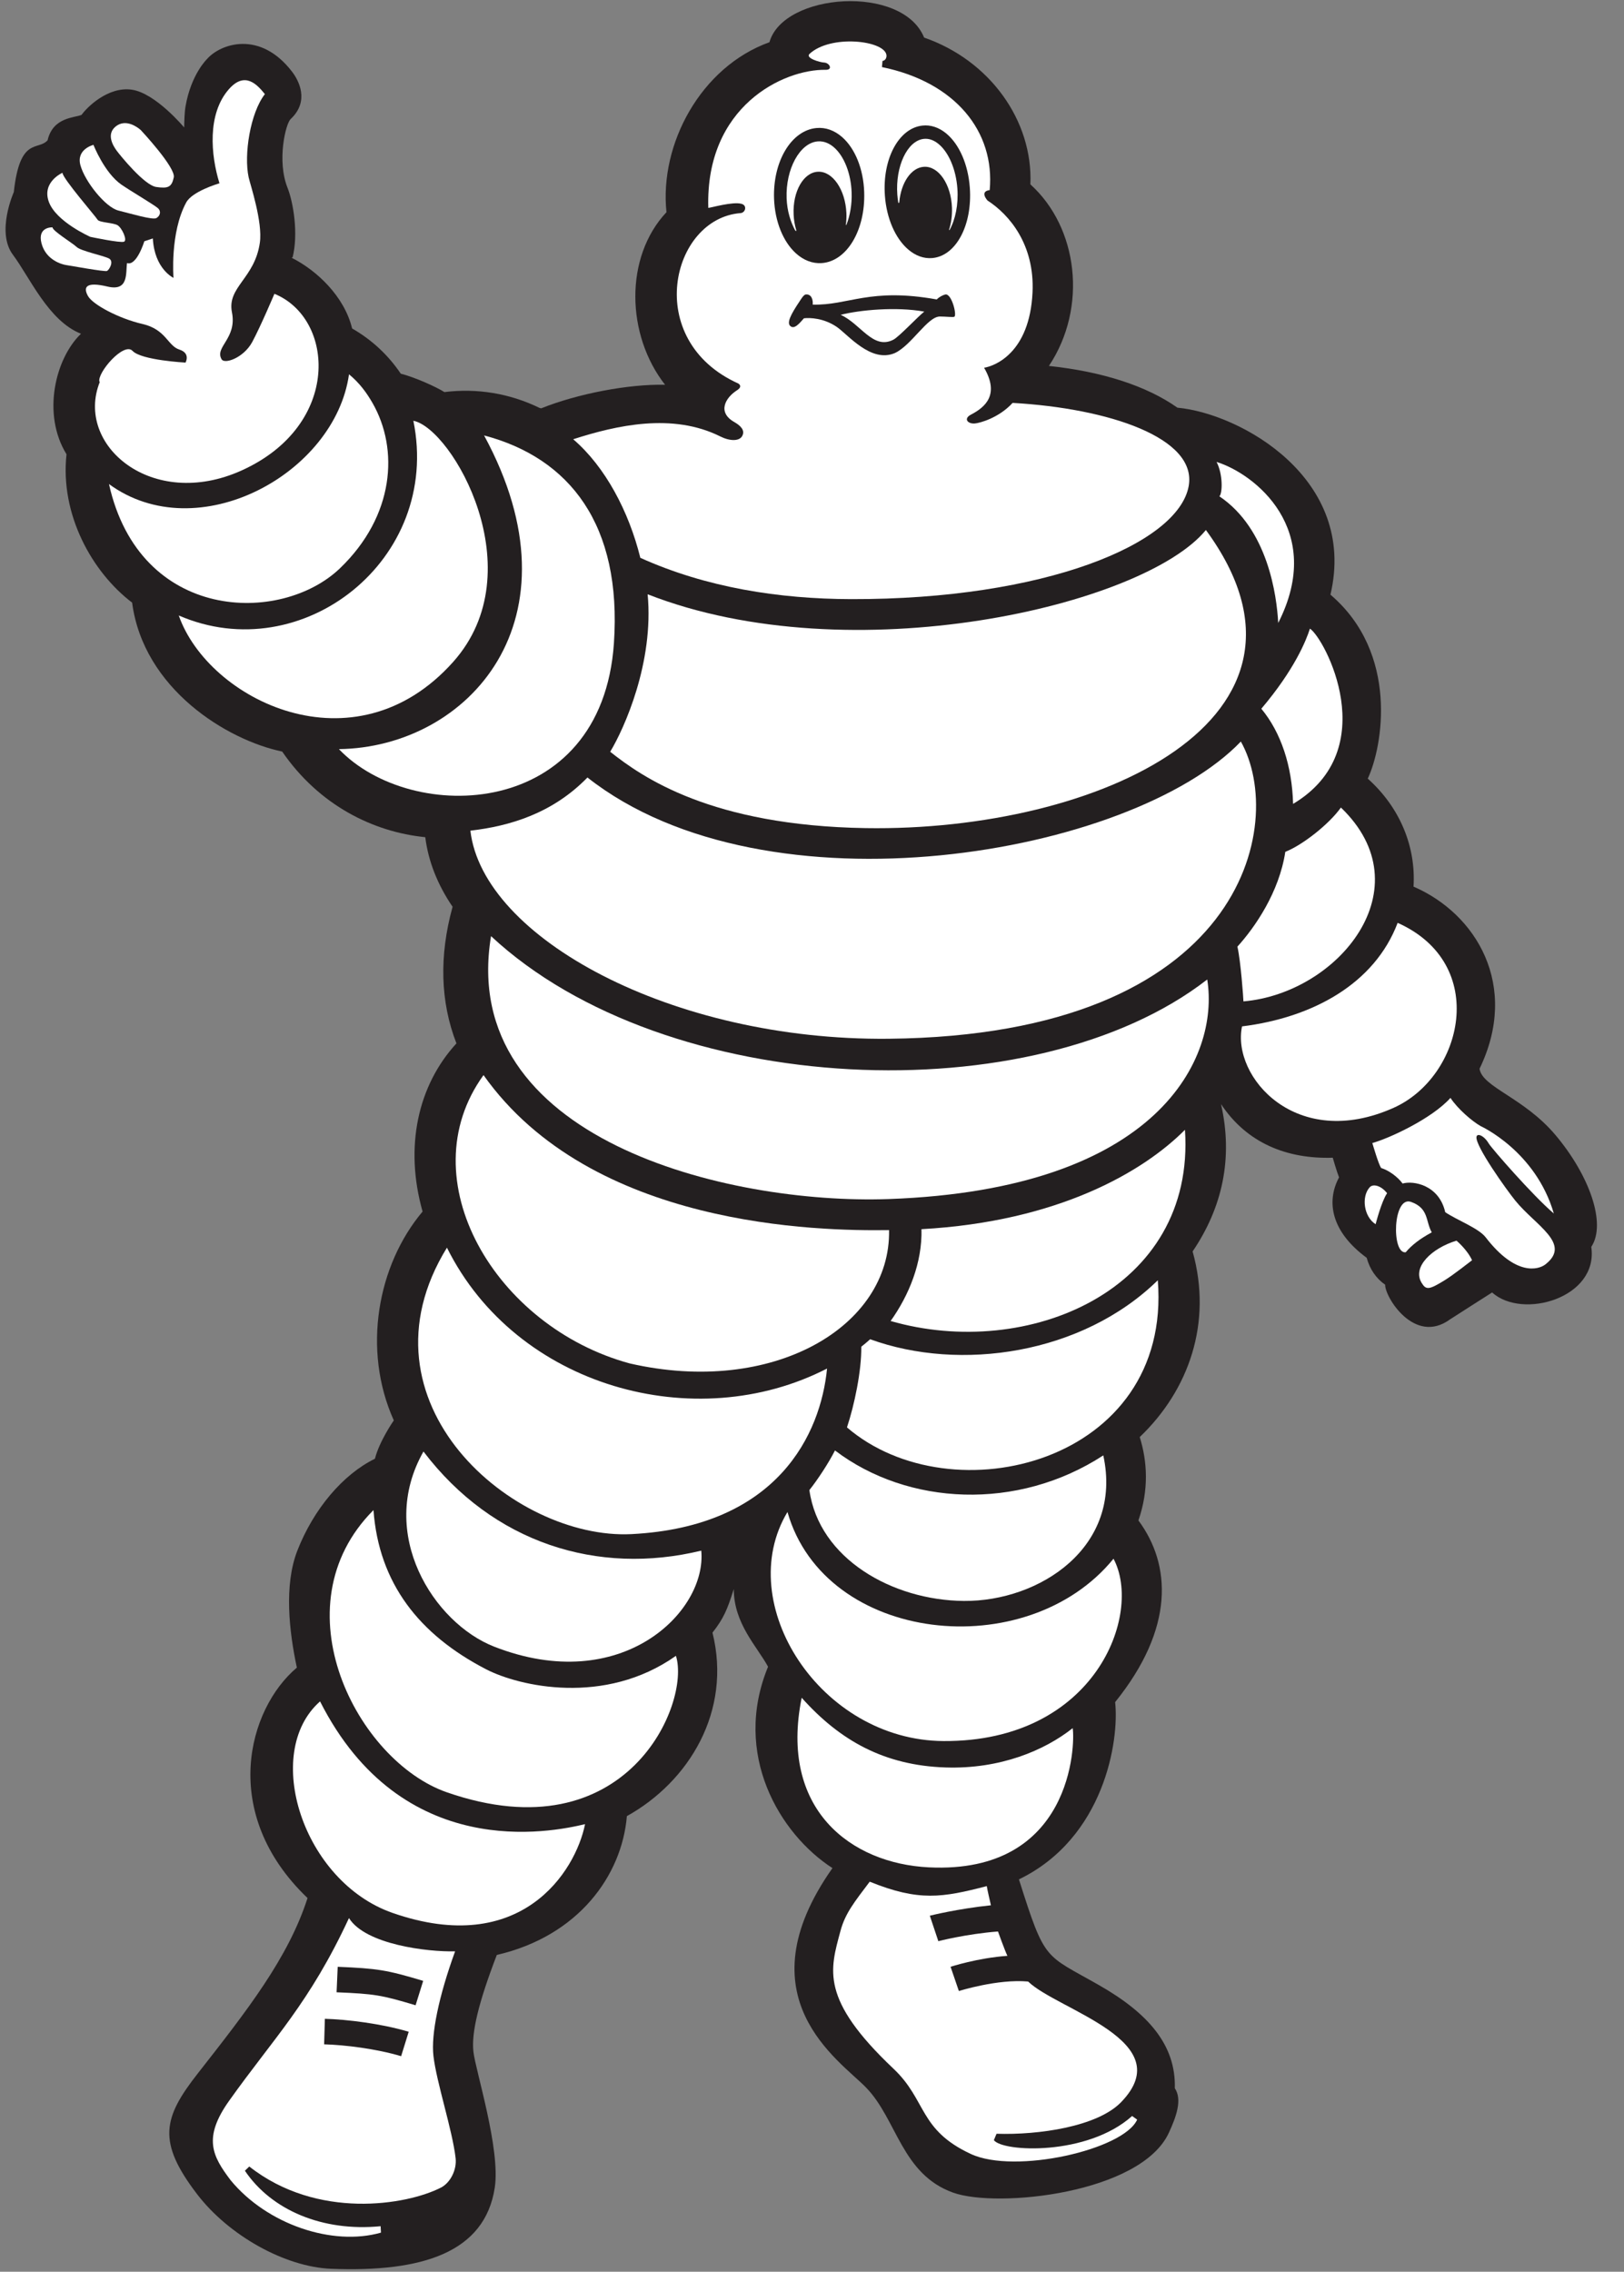 <?xml version="1.0" encoding="utf-8"?>
<!-- Generator: Adobe Illustrator 16.2.1, SVG Export Plug-In . SVG Version: 6.00 Build 0)  -->
<!DOCTYPE svg PUBLIC "-//W3C//DTD SVG 1.1//EN" "http://www.w3.org/Graphics/SVG/1.1/DTD/svg11.dtd">
<svg version="1.1" id="Layer_1" xmlns="http://www.w3.org/2000/svg" xmlns:xlink="http://www.w3.org/1999/xlink" x="0px" y="0px"
	 width="218.742px" height="305.939px" viewBox="0 0 218.742 305.939" enable-background="new 0 0 218.742 305.939"
	 xml:space="preserve">
<rect x="0" y="0" width="218.742" height="305.939" fill="#808080" stroke="none"/>
<g id="Layer_3">
</g>
<g id="Layer_4" display="none">
	<g display="inline">
		<path fill="#FFFFFF" d="M33.892,67.368c10.704-9.561,27.259-8.562,36.822,2.143c7.707,8.847,8.419,21.266,1.855,30.97
			c-2.282-1.569-5.994-0.145-7.706,1.998c4.994-21.268-14.558-37.25-32.112-34.253C33.463,67.51,33.036,68.082,33.892,67.368
			L33.892,67.368L33.892,67.368z M57.584,107.188c0-0.145,0-0.286,0-0.431c-2.428-15.413-16.555-20.55-24.833-20.836
			c-1.999,0-13.132-0.713-21.123,5.994c0,0.143,0,0.143,0,0.143c-1-5.993,6.564-20.267,23.691-20.267c0.571,0,0.999,0,1.427,0
			c19.982,0,29.4,22.551,20.838,35.11C57.584,107.045,57.584,107.188,57.584,107.188L57.584,107.188L57.584,107.188z M78.707,98.767
			c6.422-11.988,3.853-32.968-14.7-39.248c4.994-2.285,6.707-3.143,16.127-4.141c1.998,3.141,6.708,6.28,10.132,7.279
			c-0.999,2.428,0.144,4.709,2.285,6.138c0.142,0,0.142,0,0.142,0c0-0.286,0-0.428,0-0.571c-0.856-2.568-0.285-5.137,1.713-7.136
			c0,0,0,0,0-0.144c-5.708-1.856-9.848-6.849-10.989-12.701c-1.713-8.706,3.995-17.126,12.702-18.839c0.143,0,0.143,0,0.143,0
			c-0.572-1.285-1.998-1.713-3.284-1.143l0,0l0,0l0,0c0.572-8.85,6.422-16.128,14.846-18.411c1.71-0.429,1.71-0.429,2.14-2.568
			c0-0.286,0.144-0.572,0.284-0.714c0.999-1.713,1.287-2.284,4.855-2.143c1.998,0,4.563,0.286,5.135,1.855
			c0.428,1.713,0,3.425,1.998,3.854c8.851,2.282,14.701,10.704,13.56,19.98c0,0,0,0,0,0.144c-0.142,0-0.142,0-0.142,0
			c-1-0.43-2.141-0.144-2.713,0.713c0,0,0,0,0.144,0c6.853,2.283,11.274,8.849,10.847,16.271
			c-0.283,5.852-5.423,12.701-9.418,12.843c-1.429,0.145-0.856,2,0.568,2c1.57,1.999,1.855,4.71,0.714,6.993l0,0
			c0.144,0,0.431,0,0.716,0c2.568-1.569,3.567-4.852,2.139-7.562c3.711-1.855,6.564-4.567,8.279-8.42l0,0c0.43,0,0.855,0,1.286,0
			c8.847,1.568,15.411,8.136,17.124,16.84c0.288,1.57,0.43,2.998,0.288,4.565v0.144c-0.856,11.562-27.976,20.124-39.106,22.978
			C110.676,101.623,95.546,102.049,78.707,98.767L78.707,98.767L78.707,98.767L78.707,98.767z M183.605,99.195L183.605,99.195
			c2.428-3.995,3.853-7.851,4.566-11.846c1.713-9.562,1.141-20.408-4.852-28.261c1.426,1.856-4.141-6.849-12.987-9.703
			c0,0,0-0.144,0-0.285l0,0c5.851-1.144,10.849-0.146,13.414,1.284c4.567,2.282,8.135,6.423,10.278,11.416
			c1.855,4.142,2.425,8.277,2.141,12.418c-0.715,10.417-3.71,18.695-12.275,24.977c-0.143,0-0.143,0-0.143,0H183.605L183.605,99.195
			L183.605,99.195z M185.034,101.765c0-0.143,0-0.143,0-0.143c7.421-3.427,13.559-11.134,14.983-21.411
			c0.856-5.85,1.43-10.559-1.283-17.268c0,0,0,0,0-0.145h0.143c8.705,4.142,11.559,13.275,10.702,19.411
			C207.439,98.339,191.741,101.765,185.034,101.765L185.034,101.765L185.034,101.765z M153.064,51.098
			c2.14-0.999,4.281-1.144,6.563-0.999c14.416,1.143,25.405,12.7,25.405,27.116c0.855,11.704-3.854,21.979-13.133,29.116
			c3.856-4.997,6.711-20.41-2.854-28.4C171.759,68.368,167.479,55.379,153.064,51.098L153.064,51.098z M172.615,109.614v-0.145
			c3.142-1.282,4.425-1.997,6.279-4.566c9.85,2.142,21.838-2.14,26.974-7.706c-0.569,6.993-5.565,13.559-13.272,15.841
			C190.6,113.611,179.468,115.466,172.615,109.614L172.615,109.614L172.615,109.614z M5.917,105.76
			c3.283-9.704,13.56-15.982,24.406-15.841c12.561,0,20.408,6.993,23.264,16.557c-8.848-6.708-19.837-5.566-27.26-1.713
			c-8.706,4.281-14.272,13.272-13.844,22.551C5.917,123.03,3.492,112.896,5.917,105.76L5.917,105.76z M82.131,128.025
			c0.286-1.285,0.144-1.999-0.428-2.998c0,0,3.282-2.712,1.713-7.563c-1.571-3.282-3.997-2.569-6.423-2.142
			c-0.856,0.144-2.139,0.57-2.996,0.57c2.139-1.998,2.424-4.567,2.424-7.279c0.144-2.854-1.141-5.423-1.141-5.423
			c5.281,1,12.987,2.143,18.982,2.568c10.133,0.431,21.548-0.712,32.112-3.138c11.274-2.569,34.683-10.562,40.674-21.695
			c3.853,5.424,5.996,12.562,3.569,18.697c-6.424,16.699-32.112,25.977-55.805,28.972
			C102.399,130.024,90.123,129.168,82.131,128.025L82.131,128.025z M177.896,117.606c-0.285,3.567-1.854,6.563-2.426,7.851
			c-0.712,1.567-4.281,6.422-5.994,9.562c0.144-1.712-0.142-3.282-0.287-4.709c1.858-3.997,3.283-10.562,3.283-15.128
			C173.045,115.893,175.757,117.035,177.896,117.606L177.896,117.606z M52.731,110.469c-5.424,0.715-15.699,6.28-18.269,14.416
			c-2.999,14.844,3.282,20.694,6.28,22.837c-8.421,0.142-18.411-2.429-22.407-10.706c-2.712-5.708-1.856-13.271,0.856-18.981
			C24.757,106.332,40.599,102.335,52.731,110.469L52.731,110.469z M38.317,132.736c0.284-7.279,3.566-14.131,13.843-17.984
			c2.996-1.141,8.562-0.999,15.699-8.992c1.141-1.282,2.711,0,3.282,1.285c0.713,1.428,0.287,3.712-0.57,5.567
			c-2.285,4.852-10.989,4.281-11.276,6.563c-0.286,1.142,0.715,1.283,1.713,1.283c4.709,0,8.278,0,12.845-0.999
			c9.42-2.14,5.137,5.996-3.425,6.139c-3.284,0.283-8.277,0-11.562,0c-1.141,0.142-3.138,0.999-3.138,2.425
			c-0.144,1.711,6.849,1.427,9.134,1.427c3.423,0,7.421-0.714,10.702-0.57c2.285,0,2.285,1.428,1.428,2.427
			c-1.571,1.997-5.565,2.711-7.993,2.854c-3.853,0.143-7.421,0-11.274-0.284c-1.141-0.143-2.427-0.143-2.712,0.714
			c-0.284,0.712,0,1.426,0.571,1.855c2.283,1.283,12.274,0.999,15.27,0.854c1.998-0.142,3.143,0.43,2.428,1.713
			c-0.714,1.285-1.998,1.855-3.284,2.142c-3.995,0.57-7.848,0.57-11.845,0.57c-1.285,0-2.998,0.285-3.282,1.568
			c-0.286,1.427,1.283,1.571,2.712,1.571c0.57,0,5.565-0.287,7.279-0.43c2.568-0.143,3.423,0.285,3.138,1
			c-0.142,1.284-2.569,1.998-5.423,2.426c-3.853,0.572-7.992,0.856-11.846,0.284C41.029,146.436,38.317,135.875,38.317,132.736
			L38.317,132.736L38.317,132.736z M74.424,143.295c3.14-1.427,3.568-4.994,3.14-6.849c2.426-1.287,3.141-2.856,3.569-3.999
			c16.556,2.712,30.969,1.999,47.241-1.711c13.56-2.998,26.688-7.991,39.817-19.837c0,0.284,0,0.569,0,0.999
			c1.429,13.843-6.564,25.547-23.121,31.826c-20.123,7.564-50.664,10.419-71.787,2.567
			C74.139,145.437,74.282,144.867,74.424,143.295L74.424,143.295z M159.913,152.43c0,0,0,0-0.142,0
			c-3.996-2.854-7.422-4.426-12.272-4.995c6.849-1.855,15.269-7.421,17.696-11.845C165.624,140.584,163.339,149.147,159.913,152.43
			L159.913,152.43L159.913,152.43z M188.602,149.576c0-2.854,2.141-3.426,2.141-0.856
			C190.742,153.714,188.602,154.43,188.602,149.576L188.602,149.576L188.602,149.576z M188.172,143.438
			c0.143-1.855,1.43-2.282,1.43-0.57C189.602,146.15,188.172,146.436,188.172,143.438L188.172,143.438L188.172,143.438z
			 M200.59,133.591c-0.43-0.712-0.572-2.567-2.997-3.14c0,0.998,0.569,7.279,0.569,11.704c-0.143,3.853,1.287,11.844,0.572,11.988
			c-5.996,1.998-4.855-10.275-6.28-18.411c-0.999-9.85-7.138-11.132-9.565-6.423c-0.998,1.713-1.996,5.708-2.996,7.85
			c-1.713,3.71-7.42,3.854-5.565-1.143c0.856-2.427,2.996-4.853,4.425-6.993c3.281-5.28,3.426-9.991,3.995-10.419
			c5.854,0.571,11.131,0.571,16.271-2.568c0,3.14,1.855,6.136,2.428,9.132C201.874,127.455,202.016,131.736,200.59,133.591
			L200.59,133.591z M58.867,152.858L58.867,152.858c4.995-0.714,7.563-1.142,9.706-2.712c11.417,4.854,25.69,7.278,43.386,5.28
			h0.143c0,0.144,0,0.144,0,0.285c-1.855,0.999-8.278,6.28-8.562,16.413c0,0.144,0,0.144,0,0.144l0,0
			C84.699,172.268,60.295,162.707,58.867,152.858L58.867,152.858L58.867,152.858z M138.363,161.706c-0.143,0-0.43,0-0.715,0
			c-18.982,0-27.545,7.137-30.828,13.702h-0.144c0-0.429,0-0.855,0-1.285c0-15.841,16.985-23.121,31.401-23.121
			c0.427,0,0.999,0,1.566,0c22.268,0,27.262,16.557,24.691,27.975c0,0-0.143,0-0.284,0
			C162.625,171.983,154.635,161.279,138.363,161.706L138.363,161.706L138.363,161.706z M65.432,165.561L65.432,165.561
			c0.144,0,0.144,0,0.144,0c3.997,3.424,17.554,10.847,37.25,11.131h0.142c0.144,0,0.43,0.286,0.286,1.571
			c-0.57,1.282-2.284,3.71-2.854,7.991c0,0.143-26.26,2.569-34.968-20.266C65.432,165.847,65.432,165.703,65.432,165.561
			L65.432,165.561L65.432,165.561z M157.201,200.955v-0.142c0-13.131-11.417-19.982-23.405-20.695
			c-16.271-0.857-24.691,7.849-25.405,16.413c-7.706-7.422,0.999-29.687,27.544-29.687c0.431,0,0.856,0,1.287,0
			c24.834,0,28.545,25.263,20.125,34.109L157.201,200.955L157.201,200.955L157.201,200.955z M69.856,181.118
			c0-0.287,0-0.428,0-0.715c3.568,5.995,16.842,11.847,30.399,10.848l0,0c0.288,2.425,0.714,5.566,3.284,7.563c0,0,0,0,0,0.144
			c0,1.142,0,1.142,0,2.283c0,0-1.141,1.284-1.429,3.283l0,0C88.982,204.952,70.287,196.674,69.856,181.118L69.856,181.118
			L69.856,181.118z M81.989,212.23c-3.568-2.284-7.423-6.279-7.135-13.13v-0.144c6.991,8.85,19.836,10.275,26.402,9.849
			c0,0.144,0,0.144,0,0.144c0,0.998,0.571,0.998,0.571,1.997c0,0.143,0,0.285,0,0.429c-0.999,1.569-1.283,2.567-1.427,3.568
			c0,0.142,0,0.142,0,0.285l0,0C94.263,216.083,86.698,215.513,81.989,212.23L81.989,212.23L81.989,212.23z M112.674,197.386
			c3.569-19.979,41.247-16.127,40.963,6.708c-0.146,6.994-3.568,11.133-8.136,13.273c-7.709,3.854-14.416,3.568-21.552-0.286
			C115.67,212.515,111.675,203.381,112.674,197.386L112.674,197.386z M74.854,211.66c8.562,10.562,22.834,8.276,24.545,7.85
			c-1.141,5.139-0.426,9.418-0.284,9.276c-2.997,0.285-6.564,1.569-13.844-0.999C73.141,223.363,73.854,214.37,74.854,211.66
			L74.854,211.66L74.854,211.66z M124.52,232.639c-13.274-3.997-21.409-18.84-16.698-29.972c0,0,0.856-1.285,0.999-1.285
			c2.854,27.402,37.535,27.117,46.098,14.129c0,0,0,0,0,0.143C154.919,230.642,140.788,237.634,124.52,232.639L124.52,232.639
			L124.52,232.639z M78.707,228.216c5.708,6.993,19.981,5.139,21.265,4.709c0.714,2.713,1.571,4.567,2.996,6.138
			c-3.568,1.427-5.136,2.284-11.131,1.713C86.27,240.205,78.707,234.353,78.707,228.216L78.707,228.216z M146.783,235.493
			c-5.85,11.846-19.693,11.275-25.405,9.991c-12.272-2.996-19.979-10.99-16.981-25.404
			C109.532,235.208,131.369,242.915,146.783,235.493L146.783,235.493z M105.395,242.771c0,7.851-0.714,10.989-5.423,15.843
			c-5.14,5.28-9.991,14.131-10.133,14.131c-7.137-2.998-7.279-6.852-5.852-11.419c1.427-5.423,5.994-11.275,4.711-18.268
			C91.551,245.199,102.255,244.771,105.395,242.771L105.395,242.771z M96.118,293.152c-2.998-2.854-6.138-8.706-0.43-20.552
			c3.568-6.421,8.279-11.418,10.419-13.986c2.856-3.71,4.139-8.706,4.569-12.988c0,0,0,0,0.143,0
			c2.996,2.285,10.848,4.996,17.271,4.854c0.142,0,0.142,0,0.142,0s0,0.144,0,0.287c-3.283,7.562-3.567,12.985-2.711,26.688
			c0,4.995,0.998,10.848-2.854,14.414c-2.712,2.427-10.562,2.283-13.56,2.142c-1.283,0-3.426,0.285,0,1.284
			c5.566,1.143,7.421,0.856,11.988-0.143c0,0,0,0,0.143,0C113.246,302.287,101.542,298.006,96.118,293.152L96.118,293.152
			L96.118,293.152z M94.263,299.861c-8.421-5.71-8.278-14.7-6.138-23.551c-3.71-2.141-11.988-5.708-8.419-14.557
			c2.139-5.423,5.423-13.559,5.708-16.129c-0.429-1.854-0.715-2.282-3.853-5.138c-5.566-5.138-6.995-7.992-6.851-14.7
			c-4.139-4.423-6.136-13.272-3.424-17.555c0.143-0.143,0.285-0.428,0.285-0.571c-0.715-1.57-2.14-5.994-2.14-11.704
			c0,0,0-0.142,0-0.284c-3.999-5.281-5.568-11.847-5.282-19.839c-2.427-2.284-5.994-8.277-6.138-15.984l0,0
			c0-0.285-3.424-4.995-4.709-7.136c-3.426-0.429-4.283-0.571-7.421-2c-11.988,2.855-30.97-1.141-33.254-17.98
			C-2.359,125.457-2.645,104.76,7.917,94.2C5.49,82.355,17.764,71.222,26.755,68.654c3.853-6.566,12.845-13.846,30.543-11.277
			c5.138-2.282,14.556-5.708,21.409-5.851c-2.285-8.278-0.143-19.409,9.418-23.834c0.428-3.854,2.57-17.412,17.412-22.265
			c1.855-0.571,1.141-3.996,4.852-5.14c0.856-0.284,7.852-0.713,11.562,0.715c2.711,0.999,1.712,4.14,3.994,5.994
			c4.709,1.855,7.709,3.997,10.99,8.564c2.285,3.281,4.426,8.704,3.426,15.126c4.709,1.854,9.42,10.133,8.137,17.27
			c7.279-2.996,13.986-1.568,16.84-0.999c17.27-5.85,29.116,4.283,31.543,10.849c0.143,0,0.284,0.142,0.284,0.142
			c9.134,1.998,18.411,11.418,16.84,24.976c-0.284,2.998-1.713,8.565-4.425,11.275c0.855,5.71-0.711,14.272-6.991,19.838
			c0,3.997,2.282,5.996,2.854,10.133c0.855,4.425-0.144,7.565-1.142,10.421c-2.569,7.277-1.286,14.271-0.856,21.835
			c0.143,1.142-3.994,3.854-10.274,0.43c-8.135,1.285-6.71-4.425-8.708-8.708c-1.855-4.565-3.568-3.995-6.85-4.138
			c-5.565-0.142-6.709-1.713-8.135-3.567c0.285,5.424-4.141,13.843-5.424,15.415c7.137,7.135,6.422,25.403,1.713,28.543
			c1,10.419-2.57,18.269-8.136,21.979c0.142,1.855,0.284,1.569,0,3.711c4.138,10.133-1.282,17.698-5.28,22.55
			c-1.572,13.559-13.418,16.555-17.981,17.411c-4.142,5.854-4.425,16.698-3.999,21.695c0.572,5.851,1.57,13.415-0.285,20.979
			C126.66,306.284,106.107,307.71,94.263,299.861L94.263,299.861L94.263,299.861z M123.521,28.12
			c2.281,0.144,3.709,4.854,3.567,6.708c0,1.998,0,0.713,0,0.999c0.284-0.999,0.568-0.999,0.71-3.71
			c0.288-2.998-1.425-7.993-3.852-8.136c-2.57-0.284-4.852,3.282-4.994,7.421c-0.288,1.285,0,2.569,0.143,3.853
			c0-0.427,0,0.999,0-0.855C119.381,32.543,121.378,27.977,123.521,28.12L123.521,28.12L123.521,28.12z M123.948,21.412
			c3.852,0.286,6.563,4.996,6.422,10.706c-0.427,5.708-3.71,10.133-7.705,9.991c-3.711-0.43-6.711-5.282-6.281-10.849
			C116.811,25.552,120.096,21.27,123.948,21.412L123.948,21.412L123.948,21.412z M106.251,27.55c1.998,0,3.995,4.567,3.995,6.423
			c0,1.997,0,0.855,0,0.999c0.288-0.999,0.572-0.999,0.572-3.712c0-2.997-2.139-7.992-4.566-7.992c-2.569,0-4.567,3.567-4.567,7.992
			c0,1.283,0.143,2.427,0.571,3.568c0-0.286,0,0.999,0-0.855C102.255,32.117,103.968,27.55,106.251,27.55L106.251,27.55
			L106.251,27.55z M106.251,20.841c3.995,0,6.995,4.567,6.995,10.419c0,5.566-3,10.134-6.995,10.134
			c-3.711,0-6.853-4.567-6.853-10.134C99.399,25.409,102.541,20.841,106.251,20.841L106.251,20.841L106.251,20.841z M106.536,51.955
			c-1.427-1.427-4.137-2.142-6.137-0.712c-1.143,0.854-1.999,0.568-1.285-0.572c0.714-1.141,1.571-1.998,1.571-3.138
			c0-1.713,1.569-2.142,2.14-0.714c0.714,2.139,2.569,1.854,4.709,1.283c5.28-1.283,12.13-0.428,15.272,0.286
			c1.713,0.429,3.568-2.996,3.853,0.144c0,0.712,0.143,1.283,0,1.997c0,0.143-0.144,0.143-0.144,0.143
			c-0.43,0.429-0.855,0.429-1.141,0.286c-0.714-0.429-0.999-0.714-2.143-0.144c-1.567,1.285-3.424,2.854-4.567,3.997
			c-1.427,1.285-3.14,1.854-4.567,1.854C109.962,56.522,106.536,51.955,106.536,51.955L106.536,51.955L106.536,51.955z
			 M107.677,50.1c3-1.428,10.421-1.144,13.701,0c-2.28,1.427-3.995,4.853-7.421,4.566C110.961,54.38,107.964,50.67,107.677,50.1
			L107.677,50.1z"/>
		<path fill="#231F20" d="M33.892,67.368c10.704-9.561,27.259-8.562,36.822,2.143c7.707,8.847,8.419,21.266,1.855,30.97
			c-2.282-1.569-5.994-0.145-7.706,1.998c4.994-21.268-14.558-37.25-32.112-34.253C33.463,67.51,33.036,68.082,33.892,67.368
			L33.892,67.368L33.892,67.368z M57.584,107.188c0-0.145,0-0.286,0-0.431c-2.428-15.413-16.555-20.55-24.833-20.836
			c-1.999,0-13.132-0.713-21.123,5.994c0,0.143,0,0.143,0,0.143c-1-5.993,6.564-20.267,23.691-20.267c0.571,0,0.999,0,1.427,0
			c19.982,0,29.4,22.551,20.838,35.11C57.584,107.045,57.584,107.188,57.584,107.188L57.584,107.188L57.584,107.188z M78.707,98.767
			c6.422-11.988,3.853-32.968-14.7-39.248c4.994-2.285,6.707-3.143,16.127-4.141c1.998,3.141,6.708,6.28,10.132,7.279
			c-0.999,2.428,0.144,4.709,2.285,6.138c0.142,0,0.142,0,0.142,0c0-0.286,0-0.428,0-0.571c-0.856-2.568-0.285-5.137,1.713-7.136
			c0,0,0,0,0-0.144c-5.708-1.856-9.848-6.849-10.989-12.701c-1.713-8.706,3.995-17.126,12.702-18.839c0.143,0,0.143,0,0.143,0
			c-0.572-1.285-1.998-1.713-3.284-1.143l0,0l0,0l0,0c0.572-8.85,6.422-16.128,14.846-18.411c1.71-0.429,1.71-0.429,2.14-2.568
			c0-0.286,0.144-0.572,0.284-0.714c0.999-1.713,1.287-2.284,4.855-2.143c1.998,0,4.563,0.286,5.135,1.855
			c0.428,1.713,0,3.425,1.998,3.854c8.851,2.282,14.701,10.704,13.56,19.98c0,0,0,0,0,0.144c-0.142,0-0.142,0-0.142,0
			c-1-0.43-2.141-0.144-2.713,0.713c0,0,0,0,0.144,0c6.853,2.283,11.274,8.849,10.847,16.271
			c-0.283,5.852-5.423,12.701-9.418,12.843c-1.429,0.145-0.856,2,0.568,2c1.57,1.999,1.855,4.71,0.714,6.993l0,0
			c0.144,0,0.431,0,0.716,0c2.568-1.569,3.567-4.852,2.139-7.562c3.711-1.855,6.564-4.567,8.279-8.42l0,0c0.43,0,0.855,0,1.286,0
			c8.847,1.568,15.411,8.136,17.124,16.84c0.288,1.57,0.43,2.998,0.288,4.565v0.144c-0.856,11.562-27.976,20.124-39.106,22.978
			C110.676,101.623,95.546,102.049,78.707,98.767L78.707,98.767L78.707,98.767L78.707,98.767z M183.605,99.195L183.605,99.195
			c2.428-3.995,3.853-7.851,4.566-11.846c1.713-9.562,1.141-20.408-4.852-28.261c1.426,1.856-4.141-6.849-12.987-9.703
			c0,0,0-0.144,0-0.285l0,0c5.851-1.144,10.849-0.146,13.414,1.284c4.567,2.282,8.135,6.423,10.278,11.416
			c1.855,4.142,2.425,8.277,2.141,12.418c-0.715,10.417-3.71,18.695-12.275,24.977c-0.143,0-0.143,0-0.143,0H183.605L183.605,99.195
			L183.605,99.195z M185.034,101.765c0-0.143,0-0.143,0-0.143c7.421-3.427,13.559-11.134,14.983-21.411
			c0.856-5.85,1.43-10.559-1.283-17.268c0,0,0,0,0-0.145h0.143c8.705,4.142,11.559,13.275,10.702,19.411
			C207.439,98.339,191.741,101.765,185.034,101.765L185.034,101.765L185.034,101.765z M153.064,51.098
			c2.14-0.999,4.281-1.144,6.563-0.999c14.416,1.143,25.405,12.7,25.405,27.116c0.855,11.704-3.854,21.979-13.133,29.116
			c3.856-4.997,6.711-20.41-2.854-28.4C171.759,68.368,167.479,55.379,153.064,51.098L153.064,51.098z M172.615,109.614v-0.145
			c3.142-1.282,4.425-1.997,6.279-4.566c9.85,2.142,21.838-2.14,26.974-7.706c-0.569,6.993-5.565,13.559-13.272,15.841
			C190.6,113.611,179.468,115.466,172.615,109.614L172.615,109.614L172.615,109.614z M5.917,105.76
			c3.283-9.704,13.56-15.982,24.406-15.841c12.561,0,20.408,6.993,23.264,16.557c-8.848-6.708-19.837-5.566-27.26-1.713
			c-8.706,4.281-14.272,13.272-13.844,22.551C5.917,123.03,3.492,112.896,5.917,105.76L5.917,105.76z M82.131,128.025
			c0.286-1.285,0.144-1.999-0.428-2.998c0,0,3.282-2.712,1.713-7.563c-1.571-3.282-3.997-2.569-6.423-2.142
			c-0.856,0.144-2.139,0.57-2.996,0.57c2.139-1.998,2.424-4.567,2.424-7.279c0.144-2.854-1.141-5.423-1.141-5.423
			c5.281,1,12.987,2.143,18.982,2.568c10.133,0.431,21.548-0.712,32.112-3.138c11.274-2.569,34.683-10.562,40.674-21.695
			c3.853,5.424,5.996,12.562,3.569,18.697c-6.424,16.699-32.112,25.977-55.805,28.972
			C102.399,130.024,90.123,129.168,82.131,128.025L82.131,128.025z M177.896,117.606c-0.285,3.567-1.854,6.563-2.426,7.851
			c-0.712,1.567-4.281,6.422-5.994,9.562c0.144-1.712-0.142-3.282-0.287-4.709c1.858-3.997,3.283-10.562,3.283-15.128
			C173.045,115.893,175.757,117.035,177.896,117.606L177.896,117.606z M52.731,110.469c-5.424,0.715-15.699,6.28-18.269,14.416
			c-2.999,14.844,3.282,20.694,6.28,22.837c-8.421,0.142-18.411-2.429-22.407-10.706c-2.712-5.708-1.856-13.271,0.856-18.981
			C24.757,106.332,40.599,102.335,52.731,110.469L52.731,110.469z M38.317,132.736c0.284-7.279,3.566-14.131,13.843-17.984
			c2.996-1.141,8.562-0.999,15.699-8.992c1.141-1.282,2.711,0,3.282,1.285c0.713,1.428,0.287,3.712-0.57,5.567
			c-2.285,4.852-10.989,4.281-11.276,6.563c-0.286,1.142,0.715,1.283,1.713,1.283c4.709,0,8.278,0,12.845-0.999
			c9.42-2.14,5.137,5.996-3.425,6.139c-3.284,0.283-8.277,0-11.562,0c-1.141,0.142-3.138,0.999-3.138,2.425
			c-0.144,1.711,6.849,1.427,9.134,1.427c3.423,0,7.421-0.714,10.702-0.57c2.285,0,2.285,1.428,1.428,2.427
			c-1.571,1.997-5.565,2.711-7.993,2.854c-3.853,0.143-7.421,0-11.274-0.284c-1.141-0.143-2.427-0.143-2.712,0.714
			c-0.284,0.712,0,1.426,0.571,1.855c2.283,1.283,12.274,0.999,15.27,0.854c1.998-0.142,3.143,0.43,2.428,1.713
			c-0.714,1.285-1.998,1.855-3.284,2.142c-3.995,0.57-7.848,0.57-11.845,0.57c-1.285,0-2.998,0.285-3.282,1.568
			c-0.286,1.427,1.283,1.571,2.712,1.571c0.57,0,5.565-0.287,7.279-0.43c2.568-0.143,3.423,0.285,3.138,1
			c-0.142,1.284-2.569,1.998-5.423,2.426c-3.853,0.572-7.992,0.856-11.846,0.284C41.029,146.436,38.317,135.875,38.317,132.736
			L38.317,132.736L38.317,132.736z M74.424,143.295c3.14-1.427,3.568-4.994,3.14-6.849c2.426-1.287,3.141-2.856,3.569-3.999
			c16.556,2.712,30.969,1.999,47.241-1.711c13.56-2.998,26.688-7.991,39.817-19.837c0,0.284,0,0.569,0,0.999
			c1.429,13.843-6.564,25.547-23.121,31.826c-20.123,7.564-50.664,10.419-71.787,2.567
			C74.139,145.437,74.282,144.867,74.424,143.295L74.424,143.295z M159.913,152.43c0,0,0,0-0.142,0
			c-3.996-2.854-7.422-4.426-12.272-4.995c6.849-1.855,15.269-7.421,17.696-11.845C165.624,140.584,163.339,149.147,159.913,152.43
			L159.913,152.43L159.913,152.43z M188.602,149.576c0-2.854,2.141-3.426,2.141-0.856
			C190.742,153.714,188.602,154.43,188.602,149.576L188.602,149.576L188.602,149.576z M188.172,143.438
			c0.143-1.855,1.43-2.282,1.43-0.57C189.602,146.15,188.172,146.436,188.172,143.438L188.172,143.438L188.172,143.438z
			 M200.59,133.591c-0.43-0.712-0.572-2.567-2.997-3.14c0,0.998,0.569,7.279,0.569,11.704c-0.143,3.853,1.287,11.844,0.572,11.988
			c-5.996,1.998-4.855-10.275-6.28-18.411c-0.999-9.85-7.138-11.132-9.565-6.423c-0.998,1.713-1.996,5.708-2.996,7.85
			c-1.713,3.71-7.42,3.854-5.565-1.143c0.856-2.427,2.996-4.853,4.425-6.993c3.281-5.28,3.426-9.991,3.995-10.419
			c5.854,0.571,11.131,0.571,16.271-2.568c0,3.14,1.855,6.136,2.428,9.132C201.874,127.455,202.016,131.736,200.59,133.591
			L200.59,133.591z M58.867,152.858L58.867,152.858c4.995-0.714,7.563-1.142,9.706-2.712c11.417,4.854,25.69,7.278,43.386,5.28
			h0.143c0,0.144,0,0.144,0,0.285c-1.855,0.999-8.278,6.28-8.562,16.413c0,0.144,0,0.144,0,0.144l0,0
			C84.699,172.268,60.295,162.707,58.867,152.858L58.867,152.858L58.867,152.858z M138.363,161.706c-0.143,0-0.43,0-0.715,0
			c-18.982,0-27.545,7.137-30.828,13.702h-0.144c0-0.429,0-0.855,0-1.285c0-15.841,16.985-23.121,31.401-23.121
			c0.427,0,0.999,0,1.566,0c22.268,0,27.262,16.557,24.691,27.975c0,0-0.143,0-0.284,0
			C162.625,171.983,154.635,161.279,138.363,161.706L138.363,161.706L138.363,161.706z M65.432,165.561L65.432,165.561
			c0.144,0,0.144,0,0.144,0c3.997,3.424,17.554,10.847,37.25,11.131h0.142c0.144,0,0.43,0.286,0.286,1.571
			c-0.57,1.282-2.284,3.71-2.854,7.991c0,0.143-26.26,2.569-34.968-20.266C65.432,165.847,65.432,165.703,65.432,165.561
			L65.432,165.561L65.432,165.561z M157.201,200.955v-0.142c0-13.131-11.417-19.982-23.405-20.695
			c-16.271-0.857-24.691,7.849-25.405,16.413c-7.706-7.422,0.999-29.687,27.544-29.687c0.431,0,0.856,0,1.287,0
			c24.834,0,28.545,25.263,20.125,34.109L157.201,200.955L157.201,200.955L157.201,200.955z M69.856,181.118
			c0-0.287,0-0.428,0-0.715c3.568,5.995,16.842,11.847,30.399,10.848l0,0c0.288,2.425,0.714,5.566,3.284,7.563c0,0,0,0,0,0.144
			c0,1.142,0,1.142,0,2.283c0,0-1.141,1.284-1.429,3.283l0,0C88.982,204.952,70.287,196.674,69.856,181.118L69.856,181.118
			L69.856,181.118z M81.989,212.23c-3.568-2.284-7.423-6.279-7.135-13.13v-0.144c6.991,8.85,19.836,10.275,26.402,9.849
			c0,0.144,0,0.144,0,0.144c0,0.998,0.571,0.998,0.571,1.997c0,0.143,0,0.285,0,0.429c-0.999,1.569-1.283,2.567-1.427,3.568
			c0,0.142,0,0.142,0,0.285l0,0C94.263,216.083,86.698,215.513,81.989,212.23L81.989,212.23L81.989,212.23z M112.674,197.386
			c3.569-19.979,41.247-16.127,40.963,6.708c-0.146,6.994-3.568,11.133-8.136,13.273c-7.709,3.854-14.416,3.568-21.552-0.286
			C115.67,212.515,111.675,203.381,112.674,197.386L112.674,197.386z M74.854,211.66c8.562,10.562,22.834,8.276,24.545,7.85
			c-1.141,5.139-0.426,9.418-0.284,9.276c-2.997,0.285-6.564,1.569-13.844-0.999C73.141,223.363,73.854,214.37,74.854,211.66
			L74.854,211.66L74.854,211.66z M124.52,232.639c-13.274-3.997-21.409-18.84-16.698-29.972c0,0,0.856-1.285,0.999-1.285
			c2.854,27.402,37.535,27.117,46.098,14.129c0,0,0,0,0,0.143C154.919,230.642,140.788,237.634,124.52,232.639L124.52,232.639
			L124.52,232.639z M78.707,228.216c5.708,6.993,19.981,5.139,21.265,4.709c0.714,2.713,1.571,4.567,2.996,6.138
			c-3.568,1.427-5.136,2.284-11.131,1.713C86.27,240.205,78.707,234.353,78.707,228.216L78.707,228.216z M146.783,235.493
			c-5.85,11.846-19.693,11.275-25.405,9.991c-12.272-2.996-19.979-10.99-16.981-25.404
			C109.532,235.208,131.369,242.915,146.783,235.493L146.783,235.493z M105.395,242.771c0,7.851-0.714,10.989-5.423,15.843
			c-5.14,5.28-9.991,14.131-10.133,14.131c-7.137-2.998-7.279-6.852-5.852-11.419c1.427-5.423,5.994-11.275,4.711-18.268
			C91.551,245.199,102.255,244.771,105.395,242.771L105.395,242.771z M96.118,293.152c-2.998-2.854-6.138-8.706-0.43-20.552
			c3.568-6.421,8.279-11.418,10.419-13.986c2.856-3.71,4.139-8.706,4.569-12.988c0,0,0,0,0.143,0
			c2.996,2.285,10.848,4.996,17.271,4.854c0.142,0,0.142,0,0.142,0s0,0.144,0,0.287c-3.283,7.562-3.567,12.985-2.711,26.688
			c0,4.995,0.998,10.848-2.854,14.414c-2.712,2.427-10.562,2.283-13.56,2.142c-1.283,0-3.426,0.285,0,1.284
			c5.566,1.143,7.421,0.856,11.988-0.143c0,0,0,0,0.143,0C113.246,302.287,101.542,298.006,96.118,293.152L96.118,293.152
			L96.118,293.152z M94.263,299.861c-8.421-5.71-8.278-14.7-6.138-23.551c-3.71-2.141-11.988-5.708-8.419-14.557
			c2.139-5.423,5.423-13.559,5.708-16.129c-0.429-1.854-0.715-2.282-3.853-5.138c-5.566-5.138-6.995-7.992-6.851-14.7
			c-4.139-4.423-6.136-13.272-3.424-17.555c0.143-0.143,0.285-0.428,0.285-0.571c-0.715-1.57-2.14-5.994-2.14-11.704
			c0,0,0-0.142,0-0.284c-3.999-5.281-5.568-11.847-5.282-19.839c-2.427-2.284-5.994-8.277-6.138-15.984l0,0
			c0-0.285-3.424-4.995-4.709-7.136c-3.426-0.429-4.283-0.571-7.421-2c-11.988,2.855-30.97-1.141-33.254-17.98
			C-2.359,125.457-2.645,104.76,7.917,94.2C5.49,82.355,17.764,71.222,26.755,68.654c3.853-6.566,12.845-13.846,30.543-11.277
			c5.138-2.282,14.556-5.708,21.409-5.851c-2.285-8.278-0.143-19.409,9.418-23.834c0.428-3.854,2.57-17.412,17.412-22.265
			c1.855-0.571,1.141-3.996,4.852-5.14c0.856-0.284,7.852-0.713,11.562,0.715c2.711,0.999,1.712,4.14,3.994,5.994
			c4.709,1.855,7.709,3.997,10.99,8.564c2.285,3.281,4.426,8.704,3.426,15.126c4.709,1.854,9.42,10.133,8.137,17.27
			c7.279-2.996,13.986-1.568,16.84-0.999c17.27-5.85,29.116,4.283,31.543,10.849c0.143,0,0.284,0.142,0.284,0.142
			c9.134,1.998,18.411,11.418,16.84,24.976c-0.284,2.998-1.713,8.565-4.425,11.275c0.855,5.71-0.711,14.272-6.991,19.838
			c0,3.997,2.282,5.996,2.854,10.133c0.855,4.425-0.144,7.565-1.142,10.421c-2.569,7.277-1.286,14.271-0.856,21.835
			c0.143,1.142-3.994,3.854-10.274,0.43c-8.135,1.285-6.71-4.425-8.708-8.708c-1.855-4.565-3.568-3.995-6.85-4.138
			c-5.565-0.142-6.709-1.713-8.135-3.567c0.285,5.424-4.141,13.843-5.424,15.415c7.137,7.135,6.422,25.403,1.713,28.543
			c1,10.419-2.57,18.269-8.136,21.979c0.142,1.855,0.284,1.569,0,3.711c4.138,10.133-1.282,17.698-5.28,22.55
			c-1.572,13.559-13.418,16.555-17.981,17.411c-4.142,5.854-4.425,16.698-3.999,21.695c0.572,5.851,1.57,13.415-0.285,20.979
			C126.66,306.284,106.107,307.71,94.263,299.861L94.263,299.861L94.263,299.861z M123.521,28.12
			c2.281,0.144,3.709,4.854,3.567,6.708c0,1.998,0,0.713,0,0.999c0.284-0.999,0.568-0.999,0.71-3.71
			c0.288-2.998-1.425-7.993-3.852-8.136c-2.57-0.284-4.852,3.282-4.994,7.421c-0.288,1.285,0,2.569,0.143,3.853
			c0-0.427,0,0.999,0-0.855C119.381,32.543,121.378,27.977,123.521,28.12L123.521,28.12L123.521,28.12z M123.948,21.412
			c3.852,0.286,6.563,4.996,6.422,10.706c-0.427,5.708-3.71,10.133-7.705,9.991c-3.711-0.43-6.711-5.282-6.281-10.849
			C116.811,25.552,120.096,21.27,123.948,21.412L123.948,21.412L123.948,21.412z M106.251,27.55c1.998,0,3.995,4.567,3.995,6.423
			c0,1.997,0,0.855,0,0.999c0.288-0.999,0.572-0.999,0.572-3.712c0-2.997-2.139-7.992-4.566-7.992c-2.569,0-4.567,3.567-4.567,7.992
			c0,1.283,0.143,2.427,0.571,3.568c0-0.286,0,0.999,0-0.855C102.255,32.117,103.968,27.55,106.251,27.55L106.251,27.55
			L106.251,27.55z M106.251,20.841c3.995,0,6.995,4.567,6.995,10.419c0,5.566-3,10.134-6.995,10.134
			c-3.711,0-6.853-4.567-6.853-10.134C99.399,25.409,102.541,20.841,106.251,20.841L106.251,20.841L106.251,20.841z M106.536,51.955
			c-1.427-1.427-4.137-2.142-6.137-0.712c-1.143,0.854-1.999,0.568-1.285-0.572c0.714-1.141,1.571-1.998,1.571-3.138
			c0-1.713,1.569-2.142,2.14-0.714c0.714,2.139,2.569,1.854,4.709,1.283c5.28-1.283,12.13-0.428,15.272,0.286
			c1.713,0.429,3.568-2.996,3.853,0.144c0,0.712,0.143,1.283,0,1.997c0,0.143-0.144,0.143-0.144,0.143
			c-0.43,0.429-0.855,0.429-1.141,0.286c-0.714-0.429-0.999-0.714-2.143-0.144c-1.567,1.285-3.424,2.854-4.567,3.997
			c-1.427,1.285-3.14,1.854-4.567,1.854C109.962,56.522,106.536,51.955,106.536,51.955L106.536,51.955L106.536,51.955z
			 M107.677,50.1c3-1.428,10.421-1.144,13.701,0c-2.28,1.427-3.995,4.853-7.421,4.566C110.961,54.38,107.964,50.67,107.677,50.1
			L107.677,50.1z"/>
		<path fill="#231F20" d="M92.692,246.91c0-0.427,5.423-1.141,8.992-0.57v2.713c-2.854-0.285-5.708,0-8.563,0.429L92.692,246.91
			L92.692,246.91z"/>
		<path fill="#231F20" d="M93.691,251.622c0.143-0.286,4.709-1,7.708-0.428l0.144,2.282c-2.57-0.145-4.998,0-7.421,0.284
			L93.691,251.622L93.691,251.622z"/>
		<path fill="#231F20" d="M113.246,250.193c0.283-0.427,6.419,0.854,10.129,2.854l-1.141,3.141
			c-2.998-1.284-6.281-2.142-9.562-2.855L113.246,250.193L113.246,250.193z"/>
		<path fill="#231F20" d="M111.959,255.76c0.143-0.428,5.996,0.714,9.418,2.713l-0.999,2.995c-2.854-1.284-5.993-1.996-9.134-2.712
			L111.959,255.76L111.959,255.76z"/>
	</g>
</g>
<g id="Layer_5" display="none">
	<g display="inline">
		<path fill="none" stroke="#231F20" stroke-width="1.617" stroke-miterlimit="2.613" d="M11.495,41.171
			C2.46,32.734,1.146,28.316,2.898,13.883c-3.343-7.196-1.612-7.886,0.947-9.424c0.151-3.565,6.228-4.96,9.748-1.795
			c2.918-0.782,7.576,1.521,11.252,9.227c1.406-1.901,5.901-3.871,10.001,0.722c0.804,0.9,2.319,3.204,0.237,5.466
			c-0.539,0.584-1.251,4.918,0.235,7.961c0.816,1.675,1.677,5.232,1.197,8.002 M36.515,34.042l-0.424,1.25 M36.091,35.291
			c2.413,0.847,7.434,2.609,8.441,7.848c0.216,1.133,0.282,2.263,0.216,3.374c2.483,0.969,5.185,2.495,6.859,5.373
			c0,0,2.018,2.993,1.954,5.92c3.533,0.542,12.099,2.612,16.944,10.254c5.561-0.972,13.897,3.014,13.897,3.014
			c-7.502-8.47-1.667-19.315,5.041-22.382c1.902-7.101,8.75-12.195,16.722-12.434c4.212-5.117,17.012-0.095,16.837,5.801
			c6.705,5.056,8.197,14.673,5.077,21.874c3.096,6.366,1.832,17.772-8.669,20.264c6.502-0.664,13.176,1.613,15.171,3.821
			c0.459-0.182,1.995-2.205,3.498-3.558c-0.006-0.116-0.021-0.23-0.027-0.348c-0.264-4.818,1.351-8.407,4.779-10.677
			c-0.163-5.497,2.078-9.105,6.853-11.001 M149.682,62.433l-0.767-0.993l-0.522-1.539 M148.393,59.901
			c-0.65-2.736-0.011-6.336,0.7-8.06c1.298-3.131,0.319-7.415-0.254-7.963c-2.22-2.13-0.851-4.521-0.103-5.471
			c3.808-4.833,8.416-3.142,9.936-1.331c3.193-7.917,7.701-10.499,10.663-9.9c3.317-3.371,9.468-2.354,9.837,1.196
			c2.648,1.376,4.421,1.959,1.529,9.35c2.638,14.294,1.602,18.786-6.898,27.764 M173.803,65.486l-0.638,0.538 M173.165,66.024
			c2.806,2.429,3.925,5.796,3.417,10.205c-0.089,0.75-0.26,1.475-0.501,2.173c0.69,1.809,1.041,3.701,1.041,5.627
			c0,3.729-1.33,7.329-3.772,10.306c0.592,1.986,0.896,4.048,0.896,6.14c0,5.764-2.255,11.184-6.345,15.26
			c-0.961,0.957-1.998,1.808-3.094,2.557c-1.779,11.339-10.394,20.047-20.826,21.423c-0.986,2.94-2.646,5.695-4.902,8.2
			c-0.153,3.44-0.908,6.831-2.186,10.047c3.319,3.654,5.539,8.113,6.416,12.899c0.733,4.002,0.502,8.072-0.623,11.951
			c1.893,2.175,3.254,4.65,4.047,7.376c1.377,4.756,0.856,9.917-1.453,14.662c0.779,1.152,1.438,2.398,1.953,3.713
			c0.566,1.448,0.939,2.936,1.146,4.432 M148.376,212.994l0.067-0.091 M148.443,212.903c3.742,2.688,6.365,6.432,7.586,10.821
			c1.25,4.489,0.857,9.141-0.817,13.369c2.841,2.926,4.595,6.532,5.078,10.472c0.722,5.846-1.519,11.442-5.623,15.544
			c-0.45,3.246,0.263,5.846,2.228,8.149c2.389,2.801,12.397,16.93,12.191,21.471c-0.215,4.704-8.393,10.791-19.018,11.886
			c-10.897,1.122-18.172-1.933-19.461-8.165c-0.561-2.714,0.543-7.988,2.047-14.594c0.5-2.2,1.123-4.934,1.098-5.524
			c-0.146-1.736-1.682-6.456-2.534-7.831c-2.334-0.774-4.516-1.916-6.426-3.401c-4.015-3.124-6.549-7.497-7.142-12.321
			c-0.203-1.622-0.166-3.253,0.08-4.863c-3.196-2.602-5.492-6.072-6.604-10.073c-0.893-3.201-0.98-6.511-0.27-9.839
			c-0.551-0.915-1.036-1.884-1.435-2.903c-0.789-2.021-1.229-4.148-1.321-6.334c-0.674-0.264-1.334-0.545-1.979-0.861
			c0.414,1.6,0.625,3.243,0.625,4.909c0,2.27-0.398,4.501-1.16,6.62c1.537,2.731,2.356,5.788,2.356,8.887
			c0,4.875-1.979,9.539-5.579,13.122c-0.44,0.438-0.903,0.854-1.381,1.25c0.216,2.198,0.812,4.952,1.763,5.812
			c1.333,1.206,7.269,9.685,5.667,16.507c-0.557,2.371-2.296,5.503-7.433,6.966c-1.321,0.376-3.009,0.474-5.345,0.604
			c-4.528,0.261-11.37,0.652-22.03,3.392c-7.872,2.023-13.886,1.783-17.875-0.712c-3.07-1.923-3.712-4.438-3.81-4.929
			c-0.988-4.917,0.285-11.244,7.124-12.876 M59.046,267.452l1.554-0.365 M60.6,267.087c7.174-1.668,16.058-3.737,18.03-10.916
			c-2.77-1.067-5.29-2.673-7.361-4.731c-3.597-3.583-5.58-8.246-5.58-13.122 M65.69,238.317h0.216 M65.906,238.317
			c-0.405-0.352-0.801-0.707-1.176-1.084c-3.977-3.962-6.168-9.083-6.168-14.422c0-3.104,0.72-6.102,2.139-8.908 M60.701,213.902
			l0.104,0.054 M60.806,213.956c-0.652-2.029-0.993-4.161-0.993-6.347c0-0.388,0.013-0.777,0.037-1.166
			c-5.58-5.511-9.39-13.71-8.122-23.481c-4.569-7.277-5.923-15.994-5.015-22.894c-0.287-0.475-0.547-0.934-0.783-1.368
			c-3.685-6.838-4.331-14.465-1.763-20.123c-4-4.887-6.053-10.4-5.958-16.122c0.062-3.805,1.087-7.6,2.871-10.973
			c-2.115-2.479-3.648-5.217-4.59-8.111 M36.49,103.372l-0.111,0.164 M36.378,103.536C21.432,93.383,22.315,81.035,22.911,77.58
			c-3.516-0.841-6.272-2.821-7.978-5.745c-1.888-3.245-2.339-7.141-1.32-11.101c-2.236-1.739-3.76-4.345-4.527-7.773
			c-0.933-4.167-0.069-7.653,2.894-11.38 M11.979,41.58l-0.485-0.409"/>
		<path fill="#231F20" d="M11.495,41.171C2.46,32.734,1.146,28.316,2.898,13.883c-3.343-7.196-1.612-7.886,0.947-9.424
			c0.151-3.565,6.228-4.96,9.748-1.795c2.918-0.782,7.576,1.521,11.252,9.227c1.406-1.901,5.901-3.871,10.001,0.722
			c0.804,0.9,2.319,3.204,0.237,5.466c-0.539,0.584-1.251,4.92,0.235,7.961c0.816,1.675,1.677,5.232,1.197,8.002l-0.424,1.25
			c2.413,0.847,7.434,2.609,8.441,7.848c0.216,1.133,0.282,2.263,0.216,3.374c2.483,0.969,5.185,2.495,6.859,5.373
			c0,0,2.018,2.993,1.954,5.92c3.533,0.542,12.099,2.612,16.944,10.254c3.458-0.054,11.563,0.688,11.563,0.688
			c-3.833-7.309,0.667-16.991,7.375-20.058c1.902-7.101,8.75-12.195,16.722-12.434c4.212-5.117,17.012-0.095,16.837,5.801
			c6.705,5.056,8.197,14.673,5.077,21.874c3.097,6.366,1.999,16.942-4.003,19.268c2.89,0.887,8.291,2.481,10.594,4.687
			c0.749-1.218,1.905-2.073,3.408-3.428c-0.006-0.115-0.02-0.229-0.027-0.347c-0.264-4.818,1.35-8.407,4.779-10.675
			c-0.163-5.499,2.078-9.107,6.852-11.003l-0.767-0.993l-0.522-1.539c-0.65-2.736-0.011-6.336,0.701-8.06
			c1.297-3.131,0.318-7.415-0.255-7.963c-2.22-2.13-0.851-4.521-0.103-5.471c3.808-4.833,8.416-3.142,9.936-1.331
			c3.193-7.917,7.701-10.499,10.663-9.9c3.317-3.371,9.468-2.354,9.837,1.196c2.649,1.376,4.422,1.959,1.529,9.35
			c2.638,14.294,1.602,18.786-6.898,27.764l-0.637,0.538c2.805,2.429,3.924,5.796,3.415,10.205c-0.089,0.75-0.26,1.475-0.501,2.173
			c0.689,1.809,1.041,3.701,1.041,5.627c0,3.729-1.33,7.329-3.771,10.306c0.59,1.986,0.895,4.048,0.895,6.14
			c0,5.764-2.255,11.184-6.346,15.26c-0.961,0.957-1.998,1.808-3.094,2.557c-1.777,11.339-10.393,20.047-20.824,21.423
			c-0.987,2.94-2.646,5.695-4.903,8.2c-0.153,3.44-0.908,6.831-2.187,10.047c3.32,3.654,5.541,8.113,6.418,12.899
			c0.732,4.002,0.5,8.072-0.625,11.951c1.894,2.175,3.254,4.65,4.047,7.376c1.379,4.756,0.857,9.917-1.453,14.662
			c0.779,1.152,1.439,2.398,1.953,3.713c0.567,1.448,0.94,2.936,1.147,4.432l0.065-0.091c3.744,2.688,6.367,6.432,7.588,10.821
			c1.25,4.489,0.857,9.141-0.817,13.369c2.841,2.926,4.595,6.532,5.078,10.472c0.722,5.846-1.519,11.442-5.623,15.544
			c-0.45,3.246,0.263,5.846,2.228,8.149c2.389,2.801,12.397,16.93,12.191,21.471c-0.215,4.704-8.392,10.791-19.017,11.886
			c-10.898,1.122-18.173-1.933-19.462-8.165c-0.561-2.714,0.543-7.988,2.048-14.594c0.499-2.2,1.122-4.934,1.097-5.524
			c-0.146-1.736-1.681-6.456-2.533-7.831c-2.334-0.774-4.517-1.916-6.427-3.401c-4.014-3.124-6.549-7.497-7.142-12.321
			c-0.203-1.622-0.165-3.253,0.08-4.863c-3.196-2.602-5.492-6.072-6.604-10.073c-0.892-3.201-0.98-6.511-0.27-9.839
			c-0.551-0.915-1.035-1.884-1.434-2.903c-0.789-2.021-1.229-4.148-1.321-6.334c-0.674-0.264-1.334-0.545-1.979-0.861
			c0.414,1.6,0.625,3.243,0.625,4.909c0,2.27-0.398,4.501-1.16,6.62c1.537,2.731,2.356,5.788,2.356,8.887
			c0,4.875-1.979,9.539-5.579,13.122c-0.44,0.438-0.903,0.854-1.381,1.25c0.216,2.198,0.812,4.952,1.763,5.812
			c1.333,1.206,7.269,9.685,5.667,16.507c-0.557,2.371-2.296,5.503-7.433,6.966c-1.321,0.376-3.009,0.474-5.345,0.604
			c-4.528,0.261-11.37,0.652-22.03,3.392c-7.872,2.023-13.886,1.783-17.875-0.712c-3.07-1.923-3.712-4.438-3.81-4.929
			c-0.988-4.917,0.285-11.244,7.124-12.876l1.554-0.365c7.174-1.668,16.058-3.737,18.03-10.916c-2.768-1.067-5.29-2.673-7.361-4.731
			c-3.597-3.583-5.58-8.246-5.58-13.122h0.216c-0.405-0.352-0.801-0.707-1.176-1.084c-3.977-3.962-6.168-9.083-6.168-14.422
			c0-3.104,0.72-6.102,2.139-8.908l0.104,0.054c-0.652-2.028-0.993-4.161-0.993-6.347c0-0.388,0.013-0.777,0.037-1.166
			c-5.58-5.511-9.39-13.71-8.122-23.481c-4.569-7.277-5.923-15.994-5.015-22.894c-0.287-0.474-0.547-0.933-0.783-1.368
			c-3.685-6.838-4.331-14.465-1.763-20.123c-4-4.887-6.053-10.399-5.958-16.122c0.062-3.805,1.087-7.6,2.871-10.973
			c-2.115-2.477-3.648-5.217-4.59-8.111l-0.111,0.164C21.432,93.383,22.315,81.035,22.911,77.58
			c-3.516-0.841-6.272-2.821-7.978-5.745c-1.888-3.245-2.339-7.141-1.32-11.101c-2.236-1.739-3.76-4.345-4.527-7.773
			c-0.933-4.167-0.069-7.653,2.894-11.38L11.495,41.171L11.495,41.171L11.495,41.171z"/>
		<path fill="#FFFFFF" d="M55.515,82.54l-0.054-0.093l-0.041-0.1c-0.547-1.35-0.819-2.553-0.904-3.633
			c-4.731,3.749-6.417,9.833-7.005,13.332c-1.079,6.446,0.069,11.997,1.701,13.948l0.075,0.089l0.061,0.102
			c10.525,17.562,47.332,35.313,73.949,25.234c-4.013-4.759-6.283-11.015-6.283-17.493c0-0.819,0.038-1.632,0.108-2.436
			c-22.456,0.407-37.825-7.199-46.847-13.768C60.164,90.372,55.701,82.856,55.515,82.54L55.515,82.54L55.515,82.54L55.515,82.54z
			 M171.242,100.474c0-1.239-0.122-2.466-0.363-3.666c-3.597,2.978-8.348,4.663-13.293,4.663c-9.459,0-16.74-5.338-18.902-13.387
			c-3.043,3.389-4.756,7.776-4.756,12.39c0,10.251,8.371,18.588,18.657,18.588c4.983,0,9.669-1.933,13.192-5.441
			C169.301,110.107,171.242,105.439,171.242,100.474L171.242,100.474L171.242,100.474L171.242,100.474z M161.348,120.213
			c-2.724,1.203-5.695,1.842-8.764,1.842c-5.784,0-11.225-2.244-15.314-6.32c-4.092-4.077-6.346-9.496-6.346-15.26
			c0-2.569,0.465-5.078,1.328-7.428c-7.348,3.706-12.236,11.826-12.236,20.881c0,12.679,9.448,22.992,21.063,22.992
			C150.549,136.92,158.812,129.922,161.348,120.213L161.348,120.213L161.348,120.213L161.348,120.213z M140.355,171.397
			c-0.701-3.813-2.365-7.391-4.84-10.431c-1.98,3.811-4.727,7.292-8.129,10.19c-6.701,5.702-19.062,11.978-40.081,9.927
			c2.48,13.403,16.366,22.142,30.975,19.489c7.39-1.346,13.98-5.501,18.076-11.406C140.057,183.838,141.477,177.525,140.355,171.397
			L140.355,171.397L140.355,171.397L140.355,171.397z M135.583,282.513c-0.878,3.86-2.147,9.455-2.122,12.315l0.13-0.104
			c4.994,6.312,18.152,3.822,23.325,1.426l2.636,0.356c-0.665,0.312-13.142,6.011-22.09,3.854c2.838,1.348,7.06,1.815,12.3,1.276
			c9.764-1.007,16.209-6.507,16.325-9.046c0.124-2.688-7.981-15.294-11.479-19.395c-1.891-2.217-2.896-4.698-3.049-7.521
			c-2.91,1.985-6.386,3.346-10.211,3.813c-2.168,0.264-4.338,0.221-6.443-0.108c0.893,2.324,1.717,5.29,1.836,6.708
			C136.82,277.018,136.419,278.828,135.583,282.513L135.583,282.513L135.583,282.513L135.583,282.513z M120.628,252.415
			c0.497,4.026,2.632,7.694,6.011,10.325c3.907,3.043,9.137,4.421,14.346,3.783c10.111-1.233,17.439-9.576,16.33-18.595
			c-0.359-2.919-1.567-5.616-3.5-7.907c-2.977,5.259-8.03,9.559-14.388,11.574c-6.264,1.983-12.978,1.439-18.415-1.491
			c-0.158-0.089-0.312-0.181-0.467-0.269C120.5,250.696,120.523,251.556,120.628,252.415L120.628,252.415L120.628,252.415
			L120.628,252.415z M114.02,237.046c1.242,4.462,4.23,8.167,8.42,10.427c4.728,2.55,10.586,3.018,16.074,1.273
			c10.825-3.433,17.385-14.303,14.625-24.225c-0.824-2.958-2.41-5.563-4.615-7.66c-0.447,7.708-5.274,15.078-12.898,18.445
			c-5.182,2.282-10.809,2.404-15.846,0.335c-2.436-1.004-4.582-2.467-6.353-4.298C113.309,233.274,113.501,235.182,114.02,237.046
			L114.02,237.046L114.02,237.046L114.02,237.046z M112.221,224.011c1.592,4.061,4.68,7.213,8.705,8.864
			c4.273,1.755,9.059,1.647,13.485-0.305c8.929-3.941,13.425-14.224,10.022-22.925c-0.25-0.636-0.539-1.253-0.865-1.852
			c-3.666,5.438-9.539,9.609-16.438,11.596c-5.365,1.547-10.916,1.642-15.945,0.357
			C111.342,221.215,111.686,222.644,112.221,224.011L112.221,224.011L112.221,224.011L112.221,224.011z M126.3,216.52
			c6.902-1.986,12.655-6.366,15.782-12.015c2.4-4.337,3.027-9.126,1.764-13.486c-0.51-1.757-1.305-3.394-2.363-4.893
			c-0.717,1.64-1.604,3.227-2.655,4.742c-4.546,6.55-11.839,11.16-20.007,12.645c-7.854,1.425-15.515-0.141-21.654-3.828
			c-0.005,1.558,0.207,3.091,0.64,4.585c1.264,4.359,4.356,8.079,8.713,10.473C112.188,217.857,119.396,218.506,126.3,216.52
			L126.3,216.52L126.3,216.52L126.3,216.52z M75.968,264.581c0.034,0.004,0.075,0.004,0.146-0.006L76.1,264.49
			C76.056,264.521,76.012,264.552,75.968,264.581L75.968,264.581L75.968,264.581L75.968,264.581z M81.048,258.376
			c1.743,0.615,3.773,1.733,5.476,2.783l-1.578,2.54c-1.976-1.213-4.158-2.29-5.337-2.668c-0.353,0.496-0.74,0.966-1.155,1.407
			c0.912,0.494,2.533,0.787,4.114,1.983l-1.817,2.383c-1.743-1.322-4.185-2.09-4.79-2.218c-4.256,2.981-9.992,4.323-14.679,5.414
			l-1.539,0.359c-4.167,0.993-5.075,4.255-5.117,6.769c0.769,1.576,4.31,5.231,10.938,3.738l0.996,0.956
			c-4.958,1.122-8.6,0.352-10.984-0.686c0.37,0.5,0.922,1.066,1.751,1.583c2.245,1.405,6.757,2.604,15.529,0.352
			c10.948-2.809,17.963-3.214,22.607-3.479c2.144-0.124,3.694-0.209,4.695-0.495c3.038-0.864,4.784-2.426,5.334-4.771
			c1.259-5.365-3.866-12.802-4.766-13.616c-1.481-1.344-2.185-3.968-2.522-6.076c-3.373,1.978-7.325,3.059-11.387,3.059
			c-1.809,0-3.597-0.217-5.322-0.629C81.37,257.522,81.218,257.957,81.048,258.376L81.048,258.376L81.048,258.376L81.048,258.376z
			 M86.819,254.708c5.099,0,9.995-1.966,13.425-5.384c3.031-3.021,4.7-6.928,4.7-11.007c0-1.838-0.351-3.662-1.011-5.384
			c-0.912,1.536-2.032,2.984-3.353,4.3c-4.565,4.551-11.098,7.16-17.925,7.16c-4.973,0-9.785-1.39-13.798-3.901
			C70.039,248.504,77.639,254.708,86.819,254.708L86.819,254.708L86.819,254.708L86.819,254.708z M61.562,222.81
			c0,10.251,9.463,18.59,21.093,18.59c6.037,0,11.797-2.29,15.804-6.283c3.412-3.397,5.289-7.768,5.289-12.307
			c0-2.277-0.46-4.5-1.37-6.604l0.5-0.219c-0.481-0.337-0.949-0.689-1.395-1.062c-3.089,8.182-11.099,13.737-20.166,13.737
			c-5.817,0-11.265-2.237-15.342-6.301c-1.43-1.428-2.628-3.022-3.579-4.73C61.846,219.299,61.562,221.037,61.562,222.81
			L61.562,222.81L61.562,222.81L61.562,222.81z M81.317,225.671c8.267,0,15.51-5.344,17.782-13.052
			c-1.292-1.462-2.358-3.077-3.164-4.816c-8.108,7.249-18.97,8.763-28.803,3.877c-1.453-0.72-2.885-1.601-4.255-2.628
			C63.633,218.341,71.611,225.671,81.317,225.671L81.317,225.671L81.317,225.671L81.317,225.671z M68.472,209.004
			c7.117,3.536,17.714,4.223,26.356-4.266c-0.615-2.287-0.804-4.648-0.56-7.03c-1.3-1.013-2.501-2.137-3.595-3.356
			c-16.743,5.201-27.152,0.489-32.958-4.442c-1.179-0.996-2.253-2.074-3.229-3.205C54.496,197.274,61.167,205.378,68.472,209.004
			L68.472,209.004L68.472,209.004L68.472,209.004z M59.661,187.636c7.239,6.146,17.232,7.583,28.998,4.199
			c-2.118-3.011-3.621-6.47-4.315-10.263c-0.052-0.28-0.086-0.563-0.127-0.844c-19.141-2.533-29.391-10.238-34.756-16.791
			C49.42,171.772,52.361,181.44,59.661,187.636L59.661,187.636L59.661,187.636L59.661,187.636z M48.576,157.285
			c3.521,6.533,13.094,17.906,37.665,20.687c20.807,2.353,32.799-3.646,39.194-9.091c5.604-4.769,9.178-10.993,10.293-17.785
			c-4.231,3.461-9.767,6.27-16.33,8.188c-10.772,3.146-23.352,3.472-35.418,0.922c-13.757-2.908-26.697-9.479-37.419-19.002
			l-0.03-0.024l-0.028-0.03c-0.035-0.032-0.065-0.069-0.097-0.101C44.826,145.729,45.596,151.757,48.576,157.285L48.576,157.285
			L48.576,157.285L48.576,157.285z M48.592,139.004c23.69,21.011,52.491,22.515,69.965,17.41
			c11.047-3.229,19.142-9.311,22.146-16.515c-5.591-0.093-10.927-2.257-15.173-6.146c-12.824,5.283-28.989,4.72-45.624-1.61
			c-14.521-5.526-27.025-14.659-32.826-23.929c-2.907,3.084-5.771,8.203-5.869,14.29C41.112,128.415,43.667,134.116,48.592,139.004
			L48.592,139.004L48.592,139.004L48.592,139.004z M42.738,108.78c0.829-1.174,1.767-2.263,2.793-3.253
			c-1.439-3.47-1.787-8.731-0.978-13.978c2.005-13.002,10.248-15.857,10.248-15.857c0.336-1.159,0.887-2.089,1.45-2.817
			c-5.98,1.345-12.02,6.384-15.401,13.245C38.95,89.979,35.522,99.623,42.738,108.78L42.738,108.78L42.738,108.78L42.738,108.78z
			 M35.552,99.204c-0.6-4.688,0.25-9.626,2.606-14.402c4.702-9.542,14.18-15.94,22.533-15.218l-0.007,0.097
			c1.824-0.745,3.966-1.194,6.282-1.43c-4.245-5.35-10.875-6.987-13.754-7.461c-1.237,4.343-5.625,8.192-12.066,12.521
			c-4.894,3.292-10.403,4.949-15.262,4.69C25.435,80.442,24.468,90.304,35.552,99.204L35.552,99.204L35.552,99.204L35.552,99.204z
			 M17.53,70.333c1.299,2.229,3.44,3.741,6.195,4.372c4.658,1.067,10.164-0.143,15.744-3.874
			c10.736-7.179,13.038-11.443,9.542-17.446c-0.957-1.645-2.436-2.848-4.791-3.856c-1.777,6.08-7.697,11.195-15.807,12.997
			c-4.895,1.091-8.944,1.005-12.083-0.243C15.76,65.194,16.17,67.994,17.53,70.333L17.53,70.333L17.53,70.333L17.53,70.333z
			 M173.947,81.995c-0.455,0.503-0.954,0.979-1.512,1.422c-3.563,2.808-8.947,4.025-14.775,3.343
			c-7.584-0.888-12.715-4.521-14.309-9.933c-1.738,1.655-2.477,3.958-2.303,7.122c0.475,8.692,7.12,14.533,16.537,14.533
			c4.758,0,9.289-1.797,12.432-4.93c2.646-2.638,4.104-6.018,4.104-9.522C174.121,83.346,174.053,82.667,173.947,81.995
			L173.947,81.995L173.947,81.995z"/>
		<path fill="#FFFFFF" d="M157.585,83.862c-14.671-1.993-14.837-16.442-6.989-19.102c1.809,1.311,1.747,4.922,1.781,5.813
			c0.074,2.091,3.357,2.8,3.743,2.162c0.912-1.51-1.89-2.557-1.198-5.793c0.664-3.097-2.746-4.174-3.324-8.585
			c-0.336-2.562,1.291-7.165,1.488-8.021c0.652-2.778-0.087-7.927-1.857-10.256c0.953-1.142,2.496-2.832,4.455-0.536
			c2.633,3.077,2.395,7.37,1.267,10.826c0.228,0.073,2.212-0.251,3.808,3.172c0.03,0.058,1.064,1.067,1.064,1.067l0.74-0.071
			c0.19-2.633-0.9-4.114-1.772-5.544c0.12-0.616,0.562-3.268,0.205-7.289c1.39-5.504,4.642-11.203,7.306-11.856
			c-1.875,3.631-5.035,12.118-5.335,13.254c-0.628,2.351,1.403,2.482,1.403,2.482c2.229-6.961,4.977-13.146,7.281-16.128
			c1.551-2.013,3.461-2.847,4.264-1.792c-0.766,0.369-1.626,1.448-2.262,2.474c-2.375,3.839-6.604,16.41-6.604,16.41
			s0.53,0.53,1.068,0.371c0.913-0.266,1.878-2.134,2.864-5.528c1.131-3.135,3.416-7.687,4.725-9.633
			c1.086-1.614,2.25-1.271,3.131-0.742c-0.63,1.564-1.292,3.375-1.518,4.771c-2.178-0.291-4.577,2.344-4.614,4.436
			c-0.039,2.083-0.024,7.778-1.069,9.871c0.514,0.195,1.856,0.936,1.856,0.936c1.192-1.93,1.375-8.411,1.293-10.722
			c-0.019-0.575,0.521-1.831,1.844-2.375c0.66-0.271,0.843,0.146,0.929,0.625c2.258,12.689,1.905,16.014-8.312,26.346
			c-0.669,0.676-1.733,2.463-2.351,4.27c-0.617,1.805-1.787,4.03-4.564,4.04l-0.934,1.25c2.719,1.651,6.196-0.032,6.912-1.26
			c0.569-0.974,2.614-4.455,2.614-4.455C179.286,75.58,169.645,85.5,157.585,83.862L157.585,83.862L157.585,83.862z"/>
		<path fill="#231F20" d="M164.229,56.233c0.26,0.206,1.774-1.108,2.662-1.925c1.479-0.93,3.186-0.868,3.182-1.367
			c-0.002-0.31-1.473-0.496-2.801-0.324c-0.922,0.178-1.746,1.009-2.699,1.053C164.35,54.355,163.855,55.934,164.229,56.233
			L164.229,56.233L164.229,56.233z"/>
		<path fill="#FFFFFF" d="M87.152,76.868c0.78,0.312,1.479-0.132,0.745-0.862c-1.373-1.364-3.21-3.279-0.441-5.81
			c-1.125-0.555-4.733-3.3-2.877-10.392c1.475-5.635,5.529-8.143,8.517-8.967c0,0,1.297-0.738,0.125-1.279
			c1.49-6.911,7.844-11.185,16.876-10.273l0.166-0.728c-0.322-0.134-0.396-0.541-0.231-0.854c0.817-1.564,7.174-0.34,8.905,2.666
			c0.369,0.641-1.515,0.604-1.994,0.475c-0.629-0.171-1.325,0.522-0.443,0.781c4.891,1.43,12.59,8.517,8.568,20.102
			c-0.295-0.104-2.59-1.632-3.692-1.662c-0.741-0.022-0.771,0.885-0.216,1.103c7.826,3.112,8.005,20.06-4.406,21.545
			c0,0,1.479,2.962-1.757,3.296c-0.839,0.431-0.015,1.409,1.413,0.847c0.922-0.098,1.716-0.758,2.667-0.999
			c4.5-1.493,12.51,2.195,13.671,3.158c-8.671,4.151-13.708,12.018-15.197,19.476c-41.024,0.959-58.304-25.626-59.386-27.366
			c-1.069-2.69-1.097-4.935,0.426-6.382c5.547-5.268,14.644-6.327,24.979-1.84C83.568,72.901,84.169,75.684,87.152,76.868
			L87.152,76.868L87.152,76.868z"/>
		<path fill="#231F20" d="M95.018,63.661c0.217,0.131,0.58,0.469,0.759,0.838c7.786,0.973,9.471,3.683,13.455,4.811
			c0.102-0.518,0.49-1.143,1.116-0.873c0.226,0.096,0.365,0.728,0.428,0.934c0.555,1.854,0.687,2.824,0.178,3.052
			c-0.547,0.247-0.881-0.524-1.23-1.315c-0.63-0.28-2.142-0.701-3.874-0.189c-1.491,0.446-5.015,2.833-7.305,0.891
			c-1.572-1.426-2.341-5.117-3.687-5.544c-0.655-0.207-1.493-0.353-1.605-0.474C92.996,65.521,94.37,63.281,95.018,63.661
			L95.018,63.661L95.018,63.661L95.018,63.661z M99.165,70.392c1.88,1.841,4.155-0.646,6.647-0.923
			c-1.861-1.146-5.792-2.811-9.079-3.213C97.287,67.059,98.638,69.872,99.165,70.392L99.165,70.392L99.165,70.392z"/>
		<path fill="#231F20" d="M103.338,45.955c2.511,1.104,3.26,5.042,1.701,8.963c-0.958,2.42-2.611,4.321-4.417,5.088
			c-1.025,0.438-2.037,0.478-2.928,0.116c-2.541-1.041-3.288-4.993-1.706-9.002c0.973-2.464,2.634-4.377,4.447-5.12
			C101.453,45.582,102.458,45.566,103.338,45.955L103.338,45.955L103.338,45.955z"/>
		<path fill="#FFFFFF" d="M97.322,51.643c0.8-2.028,2.177-3.646,3.589-4.225c0.667-0.271,1.279-0.292,1.815-0.056
			c1.74,0.768,2.302,4.026,0.979,7.021c-0.51,1.405-1.385,3.026-3.05,4.273c-1.001,0.706-2.21,0.747-2.21,0.747
			s2.25-0.332,3.585-4.07c0.499-1.121,0.75-3.944-1.084-4.733c-1.597-0.688-3.374,0.623-4.083,2.324
			C96.517,53.756,96.646,53.356,97.322,51.643L97.322,51.643L97.322,51.643z"/>
		<path fill="#231F20" d="M114.887,49.846c2.68,1.11,3.661,5.146,2.231,9.189c-0.863,2.44-2.464,4.397-4.279,5.234
			c-1.086,0.499-2.179,0.563-3.16,0.188c-2.708-1.044-3.692-5.099-2.238-9.231c0.871-2.487,2.483-4.455,4.303-5.265
			C112.829,49.48,113.916,49.44,114.887,49.846L114.887,49.846L114.887,49.846z"/>
		<path fill="#FFFFFF" d="M108.807,55.706c0.716-2.043,2.046-3.705,3.466-4.335c0.502-0.224,1.264-0.421,2.035-0.099
			c1.9,0.787,2.563,4.119,1.449,7.273c-0.507,1.438-0.838,2.318-2.101,3.644c-2.249,2.158-3.203,1.125-3.165,1.122
			c0.998-0.294,2.04-0.375,3.292-3.49c0.987-2.465,0.417-4.815-1.209-5.481c-1.476-0.604-3.042,0.458-4.293,3.073
			C108.082,57.828,108.36,56.973,108.807,55.706L108.807,55.706L108.807,55.706z"/>
		<path fill="#FFFFFF" d="M31.555,59.114c12.244-4.798,14.171-18.771,4.751-20.131c-1.797,1.476-2.188,6.37-2.164,7.299
			c0.056,2.178-3.309,3.125-3.752,2.484c-1.04-1.511,1.8-2.775,0.875-6.093c-0.886-3.176,2.586-4.512,2.901-9.133
			c0.185-2.682-1.798-7.356-2.06-8.231c-0.855-2.848-0.419-8.24,1.27-10.774c-1.063-1.124-2.771-2.78-4.661-0.271
			c-2.536,3.364-2.013,7.811-0.618,11.326c-0.233,0.092-2.313-0.122-3.756,3.537c-0.027,0.064-1.032,1.178-1.032,1.178l-0.774-0.025
			c-0.368-2.724,0.669-4.331,1.481-5.874c-0.162-0.632-0.794-3.358-0.677-7.558c-1.799-5.629-5.542-11.343-8.352-11.851
			c2.182,3.651,6.006,12.269,6.394,13.426c0.8,2.402-1.3,2.668-1.3,2.668c-2.763-7.087-6.013-13.338-8.595-16.288
			C9.74,2.811,7.705,2.063,6.935,3.213C7.759,3.547,8.72,4.611,9.448,5.638c2.714,3.833,7.914,16.625,7.914,16.625
			s-0.519,0.584-1.089,0.451c-0.963-0.216-2.087-2.097-3.331-5.559C11.569,13.971,8.9,9.388,7.417,7.452
			C6.187,5.843,5,6.273,4.118,6.875c0.754,1.589,1.556,3.427,1.881,4.864c2.246-0.443,4.904,2.144,5.081,4.31
			c0.175,2.167,0.526,8.083,1.746,10.188c-0.52,0.237-1.872,1.09-1.872,1.09c-1.361-1.929-1.967-8.65-2.034-11.055
			c-0.015-0.599-0.657-1.87-2.067-2.349c-0.702-0.238-0.864,0.206-0.921,0.71C4.398,27.958,4.979,31.389,16.257,41.469
			c0.736,0.659,1.959,2.449,2.712,4.283c0.759,1.836,2.118,4.074,5.003,3.908l1.051,1.236c-2.716,1.89-6.44,0.36-7.263-0.865
			c-0.653-0.979-3.543-5.867-3.543-5.867C6.548,53.964,16.719,64.927,31.555,59.114L31.555,59.114L31.555,59.114z"/>
		<path fill="#231F20" d="M20.351,31.792c-0.268,0.24-1.993-1.079-3.004-1.902c-1.66-0.907-3.5-0.726-3.528-1.266
			c-0.021-0.331,1.557-0.632,3.002-0.534c1.007,0.128,1.954,0.972,2.987,0.956C20.094,29.773,20.736,31.444,20.351,31.792
			L20.351,31.792L20.351,31.792z"/>
		<path fill="#231F20" d="M148.846,272.873l0.008,0.003c-0.039-0.007-3.849-0.544-8.817,1.712l-1.243-2.72
			c5.846-2.649,10.337-1.974,10.527-1.947L148.846,272.873L148.846,272.873L148.846,272.873z"/>
		<path fill="#231F20" d="M150.619,278.541c-1.901,0.044-7.262,0.372-9.2,1.338l-1.341-2.672c2.883-1.438,9.701-1.635,10.471-1.655
			L150.619,278.541L150.619,278.541L150.619,278.541z"/>
	</g>
</g>
<g id="Layer_1_1_">
	<g>
		<path fill="#231F20" d="M39.41,34.669c0.796-3.171,0.114-7.368-0.684-9.383c-1.453-3.654-0.25-8.62,0.421-9.25
			c2.606-2.438,1.059-5.243,0.207-6.358C35.019,4,29.656,5.891,27.864,7.973c0,0-2.122,2.031-2.872,6.338
			c-0.143,0.81-0.165,1.991-0.187,2.854c0,0-3.849-4.625-7.054-5.087c-3.204-0.462-6.069,2.396-6.757,3.385
			c-0.878,0.418-3.854,0.263-4.584,3.43c-1.3,1.447-3.737-0.539-4.549,6.975c0,0-2.413,5.376-0.127,8.433
			c2.284,3.055,4.792,8.922,9.177,10.645C7.457,48.25,5.614,55.759,8.958,61.18c-0.884,8.095,3.423,15.858,8.837,19.978
			c1.534,11.639,12.811,18.52,20.214,20.057c4.965,7.229,12.254,10.832,19.272,11.532c0.406,3.239,1.646,6.382,3.678,9.371
			c-1.83,6.646-1.648,12.823,0.521,18.398c-5.195,5.657-7.032,13.918-4.561,22.648c-6.08,7.22-8.157,18.619-3.876,28.127
			c-0.034,0.047-1.945,2.79-2.541,5.162c-4.312,2.103-8.279,6.783-10.472,12.428c-1.785,4.65-1.087,10.812-0.045,15.703
			c-6.601,5.558-10.489,19.628,1.439,31.031c-2.587,8.061-8.154,15.161-14.773,23.608c-4.695,5.986-5.517,9.211-0.08,16.301
			c4.235,5.524,11.805,9.775,18.029,10.02c12.275,0.486,20.702-2.188,22.041-10.923c0.793-5.177-2.583-15.744-2.874-18.307
			c-0.292-2.561,0.682-6.604,3.15-13.036c11.001-2.541,16.855-10.717,17.519-18.696c8.388-4.661,14.158-14.151,11.531-24.709
			c1.495-1.915,1.98-3.045,2.869-5.87c0,4.645,3.141,7.743,4.616,10.458c-4.848,11.783,1.549,22.517,8.675,27.122
			c-12.297,17.438,0.986,25.892,4.535,29.561c4.174,4.314,4.77,11.649,11.713,14.143c5.992,2.146,25.314,0.099,29.066-8.068
			c0.962-2.096,1.844-4.435,0.799-5.991c0.16-5.847-3.617-10.116-10.199-13.877c-7.397-4.227-7.246-3.053-10.797-14.25
			c11.494-5.562,13.532-18.694,12.957-23.87c8.043-9.978,7.549-18.515,3.137-24.469c1.42-4.116,1.209-7.917,0.177-11.229
			c6.601-6.303,9.821-15.371,7.122-24.997c4.02-5.931,5.476-12.587,3.826-19.844c3.49,5.264,8.885,7.413,15.049,7.222
			c0.04,0.136,0.539,1.868,0.849,2.646c-1.798,3.351-0.981,7.374,3.722,10.832c0.424,1.548,1.271,2.776,2.489,3.626
			c-0.063,1.602,3.933,8.187,8.749,4.659c0.127-0.094,5.334-3.41,5.659-3.617c4.062,3.689,14.354,0.748,13.356-6.138
			c2.076-3.129-0.271-9.668-4.832-15.072c-4.26-5.049-9.854-6.428-10.219-8.918c5.414-11.188-0.434-20.876-8.892-24.527
			c0.33-5.312-1.765-10.604-6.166-14.545c2.019-4.272,4.235-16.881-5.024-24.773c3.672-15.613-12.088-24.393-20.613-25.183
			c-4.12-2.916-10.079-4.853-17.307-5.622c5.258-7.9,3.918-18.669-2.496-24.45c0.362-8.62-5.498-16.718-14.315-19.769
			c-2.914-7.201-18.962-6.041-20.833,0.624c-9.26,3.327-14.831,13.73-13.87,22.891c-5.687,6.053-5.431,16.55-0.187,23.242
			c-4.92-0.116-11.799,1.207-16.694,3.174c-0.002,0-0.002,0-0.003,0c-0.089-0.027-0.221-0.066-0.221-0.062
			c-4.002-1.953-8.418-2.678-12.804-2.129c-1.171-0.736-4.013-2.004-5.878-2.479c-1.702-2.521-3.902-4.565-6.553-6.087
			c-1.049-4.341-4.797-7.855-8.166-9.531L39.41,34.669L39.41,34.669L39.41,34.669z"/>
		<path fill="#FFFFFF" d="M167.483,134.861c12.8-1.104,24.438-15.271,13.128-26.107c-1.597,2.256-5.223,5.086-7.488,5.963
			c-0.83,5.456-4.092,10.167-6.453,12.771C167.125,129.433,167.48,134.528,167.483,134.861L167.483,134.861L167.483,134.861z"/>
		<path fill="#FFFFFF" d="M188.254,124.282c-3.12,8.238-11.482,12.766-20.961,13.947c-1.414,6.778,7.297,16.845,20.438,10.955
			C197.052,145.001,200.65,129.818,188.254,124.282L188.254,124.282L188.254,124.282z"/>
		<path fill="#FFFFFF" d="M184.498,159.885c-1.152,1.257-0.819,3.962,0.787,4.987c0.051-0.184,0.789-3.062,1.547-4.182
			C185.985,159.626,184.933,159.413,184.498,159.885L184.498,159.885L184.498,159.885z"/>
		<path fill="#FFFFFF" d="M192.848,165.968c-0.85-1.515-0.378-3.238-2.782-4.102c-2.478-0.889-2.657,7.065-0.726,6.779
			C190.164,167.665,191.293,166.799,192.848,165.968L192.848,165.968L192.848,165.968z"/>
		<path fill="#FFFFFF" d="M196.177,167.084c-3.32,1.005-5.995,3.55-4.694,5.68c0.6,0.987,0.994,0.946,3.068-0.326
			c1.314-0.809,3.322-2.431,3.726-2.72C197.592,168.245,196.177,167.084,196.177,167.084L196.177,167.084L196.177,167.084z"/>
		<path fill="#FFFFFF" d="M199.443,151.661c-1.148-0.647-3.091-2.311-4.074-3.803c-2.554,2.834-8.326,5.479-10.526,6.076
			c0.082,0.269,0.829,2.854,1.19,3.367c1.012,0.313,2.176,1.138,2.889,2.089c1.4-0.414,4.893,0.148,5.742,3.861
			c1.526,1.039,4.502,2.153,5.44,3.375c4.075,5.299,7.138,4.362,8.048,3.656c3.583-2.79-1.309-5.213-4.046-8.584
			c-1.208-1.487-5.407-7.374-5.235-8.583c0.078-0.56,1.02-0.193,1.652,0.88c0.378,0.646,5.977,7.067,8.766,9.43
			C206.84,155.003,199.443,151.661,199.443,151.661L199.443,151.661L199.443,151.661z"/>
		<path fill="#FFFFFF" d="M119.686,139.892c47.992-0.474,53.63-29.035,47.449-40.027c-14.707,15.337-63.807,23.91-88.01,4.842
			c-4.708,4.844-10.476,6.55-15.766,7.161C65.014,126.262,90.465,140.18,119.686,139.892L119.686,139.892L119.686,139.892z"/>
		<path fill="#FFFFFF" d="M87.233,80.033c0.864,9.169-3.15,18.078-5.044,21.209c4.321,3.425,13.588,9.948,34.414,10.282
			c31.24,0.501,64.469-14.748,45.823-40.146C154.066,81.597,114.59,90.751,87.233,80.033L87.233,80.033L87.233,80.033z"/>
		<path fill="#FFFFFF" d="M45.81,76.516c7.322-7.043,7.948-16.028,4.35-22.27c-0.788-1.364-1.726-2.661-3.151-3.838
			c-1.884,13.412-20.401,23.503-32.33,14.782C18.824,83.797,37.856,84.167,45.81,76.516L45.81,76.516L45.81,76.516z"/>
		<path fill="#FFFFFF" d="M61.028,89.153c10.968-12.27-0.129-31.46-5.35-32.488c3.812,18.748-15.017,33.425-31.6,26.224
			C28.066,94.263,47.715,104.051,61.028,89.153L61.028,89.153L61.028,89.153z"/>
		<path fill="#FFFFFF" d="M45.65,100.887c9.805,10.265,35.41,9.548,37.04-14.25c1.095-15.957-5.947-24.949-17.487-27.996
			C78.713,83.523,63.019,100.646,45.65,100.887L45.65,100.887L45.65,100.887z"/>
		<path fill="#FFFFFF" d="M66.139,126.074c-4.52,27.324,31.81,36.173,53.547,35.406c36.503-1.291,44.596-19.117,42.92-29.569
			C139.332,150,89.675,148,66.139,126.074L66.139,126.074L66.139,126.074z"/>
		<path fill="#FFFFFF" d="M84.815,183.615c19.294,4.43,35.188-4.956,34.935-17.953c-9.518,0.136-40.105-0.374-54.624-20.875
			C54.981,158.819,66.724,178.701,84.815,183.615L84.815,183.615L84.815,183.615z"/>
		<path fill="#FFFFFF" d="M111.399,184.305c-17.713,9.117-41.848,2.528-51.2-16.28c-12.845,20.876,9.016,39.39,24.866,38.579
			C104.786,205.594,110.543,193.076,111.399,184.305L111.399,184.305L111.399,184.305z"/>
		<path fill="#FFFFFF" d="M57.039,195.482c-6.296,11.077,1.385,23.093,9.512,26.273c17.147,6.712,28.689-4.7,27.904-12.926
			C80.522,212.211,66.426,207.829,57.039,195.482L57.039,195.482L57.039,195.482z"/>
		<path fill="#FFFFFF" d="M43.109,229.133c-7.847,6.915-2.324,24.281,9.781,28.49c17.271,6.006,24.617-5.533,25.914-11.96
			C74.199,246.767,54.121,250.864,43.109,229.133L43.109,229.133L43.109,229.133z"/>
		<path fill="#FFFFFF" d="M65.492,224.815c-9.029-4.664-14.467-11.589-15.187-21.447c-12.982,13.021-2.184,33.816,9.889,38.008
			c24.267,8.425,32.862-12.029,30.85-18.381C81.459,229.771,69.925,227.103,65.492,224.815L65.492,224.815L65.492,224.815z"/>
		<path fill="#FFFFFF" d="M152.486,284.969l0.682,0.486c-1.816,4.061-16.463,7.396-22.405,4.626
			c-7.022-3.265-5.925-7.231-10.397-11.462c-9.949-9.406-8.57-13.334-7.156-18.588c0.642-2.389,1.918-3.936,3.935-6.619
			c6.623,2.686,9.796,2.145,15.767,0.596c0.075,0.495,0.428,2.015,0.558,2.581c-4.517,0.469-8.229,1.404-8.229,1.404l1.146,3.429
			c0,0,3.809-0.983,8.035-1.303c0,0,0.918,2.562,1.269,3.279c-3.985,0.276-7.655,1.472-7.655,1.472l1.117,3.267
			c0,0,5.217-1.653,9.33-1.279c3.982,3.854,20.527,8.004,12.514,16.254c-3.193,3.281-11.043,4.432-16.771,4.247l-0.357,0.86
			C135.043,289.827,146.457,290.376,152.486,284.969L152.486,284.969L152.486,284.969z"/>
		<path fill="#FFFFFF" d="M144.483,232.734c-3.802,3.018-9.791,5.53-17.104,5.295c-8.271-0.262-14.26-3.632-19.397-9.386
			c-3.052,15.024,6.608,22.322,17.127,22.838C144.44,252.43,144.834,234.879,144.483,232.734L144.483,232.734L144.483,232.734z"/>
		<path fill="#FFFFFF" d="M127.104,234.473c20.425,0.104,26.847-17.096,22.879-24.557c-11.657,14.321-38.847,11.449-43.917-6.291
			C98.66,215.962,110.506,234.391,127.104,234.473L127.104,234.473L127.104,234.473z"/>
		<path fill="#FFFFFF" d="M129.832,215.603c10.187,0.082,21.457-7.262,18.774-19.602c-11.524,7.509-26.336,6.786-36.14-0.665
			c-0.852,1.694-2.367,3.985-3.447,5.337C110.308,209.9,120.183,215.524,129.832,215.603L129.832,215.603L129.832,215.603z"/>
		<path fill="#FFFFFF" d="M117.205,180.36c-0.392,0.353-0.793,0.692-1.196,1.008c0.045,3.222-0.931,7.879-1.929,10.863
			c14.106,12.132,43.822,4.804,41.869-19.814C145.761,182.386,129.328,184.766,117.205,180.36L117.205,180.36L117.205,180.36z"/>
		<path fill="#FFFFFF" d="M124.117,165.536c0.114,4.498-1.672,8.887-4.156,12.367c18.41,5.322,41.105-4.114,39.645-25.751
			C154.037,157.763,142.574,164.515,124.117,165.536L124.117,165.536L124.117,165.536z"/>
		<path fill="#FFFFFF" d="M33.967,46.071c-1.142,2.11-3.71,3.02-4.121,2.312c-0.971-1.667,2.103-2.772,1.395-6.328
			c-0.676-3.407,3.062-4.535,3.758-9.361c0.405-2.801-1.3-7.868-1.507-8.805c-0.667-3.058,0.217-8.686,2.186-11.213
			c-1.025-1.266-2.682-3.142-4.857-0.654c-2.921,3.335-2.437,8.856-1.259,12.663c-0.248,0.074-3.7,1.102-4.491,2.601
			c-2.193,4.066-1.704,10.135-1.704,10.135s-2.558-1.188-2.78-5.309l-1.146,0.381c0,0-1.034,3.393-2.331,2.934
			c-0.194,1.334,0.261,3.854-2.638,3.164c-2.899-0.69-3.283,0.071-2.634,1.255c0.646,1.184,4.194,3.06,7.357,3.787
			c3.165,0.731,3.393,2.943,4.954,3.441c1.565,0.498,0.838,1.757,0.838,1.757s-5.952-0.312-7.133-1.575
			c-1.181-1.26-4.835,3.019-4.456,4.163l0.054-0.003c-3.425,8.501,7.02,17.403,19.104,11.938
			c13.477-6.096,12.53-20.475,4.406-23.786C36.963,39.566,35.106,43.961,33.967,46.071L33.967,46.071L33.967,46.071z"/>
		<path fill="#FFFFFF" d="M47.004,258.312C41.668,269.795,36.9,274.43,30.875,282.9c-3.585,5.034-2.263,7.475,0.189,10.717
			c4.895,5.95,13.721,8.925,20.249,7.056l-0.047-0.864c-7.821,0.767-14.705-2.162-18.28-7.472l0.591-0.569
			c9.15,7.203,21.192,5.206,25.814,2.842c1.264-0.646,2.159-2.395,1.977-3.972c-0.435-3.786-2.565-10.157-2.987-13.756
			c-0.339-2.938,0.723-8.052,2.919-14.09C57.598,262.885,49.225,261.88,47.004,258.312L47.004,258.312L47.004,258.312z"/>
		<path fill="#FFFFFF" d="M164.248,66.844c6.535,4.404,7.717,13.342,7.92,17.05c6.41-12.6-3.211-20.114-8.303-21.682
			C164.738,63.893,164.666,66.412,164.248,66.844L164.248,66.844L164.248,66.844z"/>
		<path fill="#FFFFFF" d="M174.17,108.264c12.231-7.309,4.242-22.35,2.268-23.602c-0.492,1.56-2.074,5.515-6.546,10.785
			C172.539,98.639,174.039,103.156,174.17,108.264L174.17,108.264L174.17,108.264z"/>
		<path fill="#FFFFFF" d="M86.249,75.125c8.875,4.006,18.697,5.538,28.399,5.562c26.019,0.062,44.065-7.452,45.461-15.226
			c1.165-6.489-10.749-10.467-23.716-11.201c-1.882,2.052-4.473,2.725-5.1,2.771c-0.949,0.073-1.558-0.647-0.512-1.19
			c1.951-1.018,3.872-2.695,1.771-6.314c1.381-0.219,6.13-1.945,6.521-10.129c0.312-6.497-3.158-10.519-6.057-12.39
			c0,0-1.135-1.224,0.29-1.408c0.724-7.863-4.604-14.534-14.511-16.564l0.07-0.828c0.383-0.037,0.598-0.447,0.528-0.833
			c-0.349-1.943-7.51-2.75-10.355-0.118c-0.606,0.562,1.41,1.149,1.963,1.168c0.726,0.025,1.234,0.996,0.213,0.979
			c-5.677-0.1-16.219,4.902-15.81,18.594c0.346-0.011,3.296-0.881,4.477-0.547c0.798,0.226,0.525,1.2-0.137,1.25
			c-9.357,0.719-13.242,17.128-0.293,22.952c0,0,0.663,0.37-0.173,0.902c-1.544,0.978-2.715,2.946-0.389,4.275
			c0.833,0.479,1.488,1.088,1.098,1.86c-0.389,0.769-1.697,0.727-2.97,0.088c-6.429-3.211-13.968-1.505-19.811,0.378
			C81.535,62.867,84.705,68.895,86.249,75.125L86.249,75.125L86.249,75.125z"/>
		<path fill="#231F20" d="M54.029,276.912c-3.35-1.003-7.623-1.523-10.37-1.598l0.098-3.436c2.982,0.081,7.631,0.651,11.293,1.745
			L54.029,276.912L54.029,276.912L54.029,276.912z"/>
		<path fill="#231F20" d="M55.977,270.055c-4.639-1.39-5.535-1.534-10.641-1.748l0.151-3.434c5.399,0.229,6.583,0.421,11.513,1.895
			L55.977,270.055L55.977,270.055L55.977,270.055z"/>
		<path fill="#231F20" d="M127.314,39.661c-0.287,0.069-0.812,0.319-1.141,0.668c-9.031-1.626-11.864,0.819-16.707,0.696
			c0.064-0.612-0.146-1.452-0.942-1.368c-0.285,0.029-0.664,0.688-0.806,0.898c-1.267,1.881-1.753,2.92-1.267,3.355
			c0.525,0.469,1.168-0.281,1.837-1.046c0.799-0.092,2.638-0.037,4.391,1.143c1.511,1.018,4.607,4.922,7.845,3.544
			c2.255-1.048,4.408-4.915,6.06-4.923c0.801-0.004,1.791,0.125,1.957,0.03C128.922,42.447,128.17,39.457,127.314,39.661
			L127.314,39.661L127.314,39.661L127.314,39.661z M120.328,45.75c-2.744,1.411-4.416-2.171-7.098-3.35
			c2.477-0.638,7.451-1.129,11.264-0.434C123.593,42.672,121.1,45.353,120.328,45.75L120.328,45.75L120.328,45.75z"/>
		<path fill="#231F20" d="M124.227,16.915c-3.189,0.359-5.4,4.509-5.036,9.45c0.224,3.044,1.402,5.752,3.149,7.243
			c0.99,0.846,2.105,1.244,3.228,1.146c3.202-0.274,5.421-4.443,5.06-9.487c-0.225-3.103-1.41-5.828-3.17-7.289
			C126.463,17.153,125.345,16.786,124.227,16.915L124.227,16.915L124.227,16.915z"/>
		<path fill="#FFFFFF" d="M127.84,30.911c-0.004,0.042,0.005,0.071,0.02,0.08c0.016,0.004,0.029-0.002,0.044-0.02
			c0.78-1.409,1.204-3.429,1.048-5.586c-0.184-2.552-1.15-4.846-2.523-5.984c-0.65-0.539-1.328-0.773-2.01-0.696
			c-2.209,0.249-3.836,3.695-3.555,7.525c0.027,0.348,0.068,0.693,0.123,1.034c0.016,0.049,0.042,0.078,0.068,0.078
			c0.031,0,0.061-0.052,0.074-0.128c0.234-2.614,1.601-4.647,3.326-4.75c1.969-0.115,3.657,2.359,3.771,5.531
			C128.261,29.054,128.119,30.048,127.84,30.911L127.84,30.911L127.84,30.911z"/>
		<path fill="#231F20" d="M109.971,17.242c-3.383,0.311-5.89,4.493-5.711,9.522c0.11,3.035,1.21,5.783,2.945,7.354
			c1.037,0.938,2.235,1.396,3.463,1.315c3.389-0.227,5.906-4.427,5.733-9.562c-0.104-3.092-1.213-5.86-2.965-7.401
			C112.397,17.552,111.197,17.13,109.971,17.242L109.971,17.242L109.971,17.242z"/>
		<path fill="#FFFFFF" d="M113.936,30.254c0.001,0.03,0.008,0.053,0.023,0.057c0.019,0.003,0.039-0.019,0.058-0.053
			c0.483-1.25,0.746-2.751,0.692-4.327c-0.086-2.539-0.989-4.864-2.355-6.066c-0.48-0.426-1.26-0.913-2.236-0.822
			c-2.396,0.218-4.305,3.721-4.166,7.646c0.063,1.786,0.565,3.25,1.151,4.336c0.047,0.06,0.095,0.094,0.125,0.08
			c0.021-0.01,0.031-0.042,0.027-0.083c-0.198-0.652-0.326-1.37-0.359-2.124c-0.143-3.115,1.332-5.697,3.295-5.771
			c1.963-0.075,3.671,2.417,3.812,5.567C114.025,29.234,114,29.758,113.936,30.254L113.936,30.254L113.936,30.254z"/>
		<path fill="#FFFFFF" d="M18.967,17.522c-0.486-0.434-2.047-1.567-3.384-0.49c-1.336,1.081-0.295,2.686,0.159,3.295
			c0.458,0.613,3.697,4.624,5.299,4.854c1.602,0.231,2.084,0.028,2.366-1.293C23.688,22.564,18.967,17.522,18.967,17.522
			L18.967,17.522L18.967,17.522z"/>
		<path fill="#FFFFFF" d="M12.59,19.51c0,0-2.353,0.569-1.757,2.745c0.592,2.175,3.36,5.665,5.117,6.1
			c1.752,0.435,4.625,1.304,5.121,1.011c0.498-0.292,0.675-0.902,0.195-1.334c-0.483-0.433-3.798-2.393-4.907-3.162
			C14.048,23.264,12.59,19.51,12.59,19.51L12.59,19.51L12.59,19.51z"/>
		<path fill="#FFFFFF" d="M8.413,23.269c0,0-2.811,1.229-1.835,3.914c0.976,2.685,5.589,4.715,5.589,4.715s4.057,0.856,4.539,0.654
			c0.482-0.204-0.278-1.857-0.862-2.214s-2.492-0.36-2.708-0.755C12.92,29.188,8.403,23.993,8.413,23.269L8.413,23.269L8.413,23.269
			z"/>
		<path fill="#FFFFFF" d="M7.079,30.617c0,0-2.071-0.116-1.49,2.148c0.584,2.264,2.77,2.852,3.306,2.929
			c0.53,0.077,5.224,0.935,5.516,0.797c0.293-0.139,1.005-1.311,0.243-1.693c-0.763-0.382-3.76-0.996-4.322-1.53
			C9.773,32.733,7.016,31.062,7.079,30.617L7.079,30.617L7.079,30.617z"/>
	</g>
</g>
<g id="Calque_1" display="none">
	<g display="inline">
		<g>
			<path d="M216.628,168.25c2.063-3.101-0.265-9.586-4.791-14.948c-4.222-5.007-9.771-6.374-10.132-8.846
				c5.368-11.095-0.43-20.703-8.816-24.325c0.326-5.267-1.754-10.515-6.117-14.423c2-4.237,4.199-16.743-4.983-24.57
				c3.639-15.483-11.99-24.191-20.44-24.976c-4.089-2.889-9.998-4.812-17.164-5.574c5.215-7.837,3.881-18.514-2.478-24.248
				c0.36-8.548-5.453-16.579-14.198-19.604c-2.889-7.145-18.806-5.992-20.66,0.616c-9.183,3.302-14.707,13.621-13.754,22.703
				c-5.639,6.004-5.388,16.415-0.186,23.05c-4.879-0.114-11.703,1.197-16.554,3.148c-0.002,0-0.004,0-0.005,0
				c-0.087-0.026-0.219-0.065-0.216-0.062c-3.972-1.938-8.351-2.654-12.701-2.112c-1.163-0.729-3.979-1.986-5.83-2.458
				c-1.687-2.502-3.868-4.527-6.5-6.036c-1.037-4.305-4.756-7.792-8.096-9.454c0.331-3.224-0.933-7.248-2.003-9.109
				c-1.941-3.382-1.465-8.426-0.894-9.141c2.211-2.765,0.295-5.295-0.698-6.269c-5.06-4.96-10.056-2.343-11.52-0.047
				C23.076,2.986,17.555,0.702,14.27,1.829C9.987-1.536,3.133,0.542,3.24,4.656C0.429,6.623-1.502,7.554,2.895,15.573
				C2.022,32.308,3.869,37.29,14.889,46.289c-3.424,3.281-5.256,10.729-1.938,16.103c-0.877,8.028,3.393,15.729,8.762,19.813
				c1.522,11.542,12.708,18.365,20.049,19.89c4.925,7.171,12.154,10.743,19.113,11.438c0.402,3.212,1.634,6.328,3.649,9.291
				c-1.814,6.591-1.636,12.718,0.517,18.246c-5.151,5.61-6.973,13.804-4.523,22.464c-6.029,7.161-8.091,18.468-3.846,27.896
				c-0.033,0.046-1.93,2.768-2.521,5.119c-4.277,2.084-8.209,6.728-10.383,12.325c-1.772,4.61-1.081,10.724-0.044,15.574
				c-6.547,5.514-10.403,19.463,1.427,30.775c-2.567,7.998-8.086,15.037-14.653,23.412c-4.655,5.938-5.469,9.137-0.08,16.169
				c4.201,5.478,11.71,9.691,17.881,9.936c12.175,0.483,20.532-2.17,21.857-10.832c0.787-5.137-2.561-15.615-2.849-18.155
				c-0.289-2.541,0.678-6.548,3.125-12.928c10.909-2.521,16.718-10.627,17.373-18.546c8.322-4.62,14.046-14.035,11.436-24.503
				c1.483-1.899,1.966-3.021,2.846-5.823c0,4.608,3.117,7.681,4.581,10.375c-4.807,11.683,1.535,22.331,8.602,26.9
				c-12.194,17.293,0.979,25.674,4.498,29.312c4.137,4.282,4.73,11.56,11.614,14.026c5.943,2.129,25.106,0.098,28.828-8.001
				c0.953-2.077,1.828-4.395,0.792-5.942c0.158-5.799-3.584-10.031-10.115-13.764c-7.334-4.191-7.186-3.028-10.707-14.132
				c11.398-5.515,13.42-18.539,12.848-23.672c7.979-9.896,7.486-18.364,3.111-24.269c1.409-4.085,1.198-7.853,0.176-11.136
				c6.543-6.253,9.74-15.244,7.063-24.793c3.983-5.88,5.429-12.48,3.792-19.679c3.461,5.222,8.811,7.353,14.926,7.163
				c0.039,0.136,0.534,1.851,0.84,2.626c-1.781,3.32-0.974,7.309,3.694,10.738c0.418,1.534,1.259,2.753,2.468,3.595
				c-0.065,1.59,3.899,8.119,8.676,4.624c0.127-0.094,5.293-3.385,5.613-3.588C207.413,177.997,217.619,175.079,216.628,168.25z"/>
			<path fill="#FFFFFF" d="M170.168,135.464c12.693-1.095,24.234-15.145,13.02-25.892c-1.582,2.236-5.181,5.043-7.43,5.913
				c-0.82,5.411-4.058,10.082-6.396,12.667C169.811,130.082,170.163,135.134,170.168,135.464z"/>
			<path fill="#FFFFFF" d="M190.764,124.973c-3.095,8.169-11.388,12.658-20.789,13.831c-1.398,6.723,7.239,16.71,20.271,10.863
				C199.492,145.521,203.061,130.461,190.764,124.973z"/>
			<path fill="#FFFFFF" d="M187.04,160.282c-1.144,1.244-0.815,3.931,0.783,4.947c0.049-0.184,0.78-3.038,1.534-4.149
				C188.518,160.026,187.469,159.814,187.04,160.282z"/>
			<path fill="#FFFFFF" d="M195.318,166.313c-0.84-1.499-0.375-3.209-2.758-4.065c-2.457-0.883-2.635,7.005-0.72,6.725
				C192.657,167.998,193.779,167.142,195.318,166.313z"/>
			<path fill="#FFFFFF" d="M198.622,167.422c-3.292,0.997-5.946,3.521-4.657,5.633c0.596,0.978,0.988,0.938,3.045-0.324
				c1.303-0.801,3.295-2.41,3.693-2.697C200.025,168.576,198.622,167.422,198.622,167.422z"/>
			<path fill="#FFFFFF" d="M201.863,152.125c-1.143-0.642-3.066-2.293-4.043-3.771c-2.531,2.81-8.254,5.435-10.438,6.027
				c0.08,0.267,0.824,2.831,1.181,3.341c1.006,0.308,2.155,1.126,2.864,2.068c1.39-0.412,4.854,0.148,5.696,3.834
				c1.514,1.024,4.463,2.131,5.396,3.342c4.039,5.259,7.078,4.329,7.98,3.627c3.551-2.768-1.297-5.171-4.014-8.514
				c-1.198-1.475-5.363-7.31-5.193-8.514c0.08-0.557,1.014-0.193,1.643,0.875c0.375,0.636,5.926,7.011,8.689,9.352
				C209.2,155.442,201.863,152.125,201.863,152.125z"/>
			<path fill="#FFFFFF" d="M122.762,140.454c47.596-0.47,53.188-28.796,47.061-39.697c-14.588,15.211-63.281,23.713-87.285,4.803
				c-4.667,4.804-10.386,6.495-15.633,7.104C68.542,126.936,93.785,140.738,122.762,140.454z"/>
			<path fill="#FFFFFF" d="M90.581,81.089c0.856,9.095-3.122,17.928-5.003,21.035c4.286,3.397,13.479,9.865,34.128,10.196
				c30.981,0.497,63.937-14.625,45.444-39.812C156.859,82.639,117.708,91.718,90.581,81.089z"/>
			<path fill="#FFFFFF" d="M49.499,77.603c7.264-6.987,7.884-15.896,4.315-22.085c-0.781-1.354-1.712-2.642-3.126-3.809
				c-1.869,13.301-20.231,23.31-32.061,14.659C22.736,84.823,41.612,85.188,49.499,77.603z"/>
			<path fill="#FFFFFF" d="M64.593,90.135c10.876-12.17-0.13-31.201-5.307-32.221c3.779,18.594-14.893,33.148-31.337,26.005
				C31.901,95.202,51.388,104.909,64.593,90.135z"/>
			<path fill="#FFFFFF" d="M49.338,101.771c9.725,10.178,35.119,9.467,36.738-14.134c1.083-15.824-5.901-24.744-17.344-27.764
				C82.131,84.55,66.566,101.531,49.338,101.771z"/>
			<path fill="#FFFFFF" d="M69.66,126.75c-4.485,27.098,31.546,35.876,53.102,35.115c36.202-1.279,44.23-18.96,42.566-29.328
				C142.246,150.479,93.001,148.495,69.66,126.75z"/>
			<path fill="#FFFFFF" d="M88.181,183.818c19.136,4.39,34.898-4.915,34.646-17.804c-9.44,0.134-39.773-0.371-54.172-20.707
				C58.596,159.224,70.237,178.944,88.181,183.818z"/>
			<path fill="#FFFFFF" d="M114.545,184.499c-17.566,9.043-41.5,2.509-50.774-16.144c-12.742,20.705,8.939,39.064,24.662,38.262
				C107.988,205.618,113.697,193.199,114.545,184.499z"/>
			<path fill="#FFFFFF" d="M60.636,195.586c-6.245,10.986,1.372,22.903,9.432,26.059c17.005,6.653,28.453-4.66,27.676-12.819
				C83.926,212.175,69.944,207.831,60.636,195.586z"/>
			<path fill="#FFFFFF" d="M46.818,228.957c-7.78,6.86-2.304,24.082,9.704,28.258c17.127,5.957,24.415-5.488,25.699-11.857
				C77.653,246.448,57.739,250.514,46.818,228.957z"/>
			<path fill="#FFFFFF" d="M69.017,224.675c-8.953-4.625-14.346-11.49-15.06-21.27c-12.875,12.916-2.167,33.538,9.803,37.694
				c24.07,8.357,32.593-11.927,30.597-18.226C84.854,229.592,73.414,226.949,69.017,224.675z"/>
			<path fill="#FFFFFF" d="M155.295,284.335l0.67,0.482c-1.797,4.024-16.324,7.333-22.217,4.588
				c-6.966-3.239-5.875-7.174-10.312-11.368c-9.867-9.331-8.502-13.225-7.095-18.437c0.634-2.364,1.901-3.901,3.901-6.564
				c6.566,2.663,9.713,2.129,15.634,0.595c0.077,0.486,0.427,1.994,0.554,2.559c-4.478,0.466-8.16,1.393-8.16,1.393l1.135,3.401
				c0,0,3.779-0.978,7.971-1.294c0,0,0.911,2.542,1.259,3.256c-3.952,0.276-7.591,1.458-7.591,1.458l1.105,3.24
				c0,0,5.174-1.64,9.25-1.271c3.955,3.826,20.36,7.937,12.412,16.119c-3.166,3.256-10.951,4.395-16.634,4.211l-0.354,0.856
				C137.994,289.154,149.312,289.698,155.295,284.335z"/>
			<path fill="#FFFFFF" d="M147.354,232.531c-3.768,2.993-9.707,5.483-16.959,5.25c-8.203-0.257-14.146-3.6-19.24-9.308
				c-3.024,14.901,6.557,22.142,16.99,22.65C147.312,252.062,147.705,234.659,147.354,232.531z"/>
			<path fill="#FFFFFF" d="M130.122,234.254c20.256,0.103,26.623-16.956,22.688-24.354c-11.563,14.203-38.528,11.356-43.551-6.238
				C101.911,215.895,113.659,234.172,130.122,234.254z"/>
			<path fill="#FFFFFF" d="M132.825,215.539c10.104,0.082,21.278-7.202,18.62-19.438c-11.43,7.446-26.119,6.729-35.842-0.658
				c-0.843,1.679-2.345,3.953-3.414,5.293C113.464,209.882,123.257,215.465,132.825,215.539z"/>
			<path fill="#FFFFFF" d="M120.302,180.591c-0.388,0.349-0.784,0.684-1.187,1c0.046,3.193-0.922,7.813-1.913,10.771
				c13.989,12.033,43.461,4.762,41.524-19.65C148.622,182.598,132.325,184.96,120.302,180.591z"/>
			<path fill="#FFFFFF" d="M127.159,165.885c0.112,4.464-1.658,8.815-4.124,12.266c18.259,5.283,40.77-4.08,39.316-25.537
				C156.83,158.179,145.461,164.873,127.159,165.885z"/>
			<path fill="#FFFFFF" d="M36.355,64.546c13.366-6.045,12.428-20.307,4.373-23.589c-1.759,1.665-1.541,6.17-1.45,7.138
				c0.212,2.266-3.212,3.489-3.717,2.854c-1.189-1.498,1.67-3.018,0.474-6.409c-1.148-3.247,2.361-4.883,2.361-9.72
				c0-2.806-2.391-7.539-2.725-8.43c-1.087-2.906-1.018-8.556,0.556-11.314c-1.185-1.096-3.076-2.703-4.86,0.045
				c-2.395,3.688-1.535,8.28,0.162,11.846c-0.232,0.109-2.41,0.039-3.643,3.949c-0.025,0.068-0.992,1.3-0.992,1.3l-0.805,0.028
				c-0.577-2.812,0.387-4.561,1.122-6.224c-0.215-0.646-1.064-3.444-1.242-7.828c-2.267-5.735-6.558-11.423-9.511-11.755
				c2.524,3.651,7.107,12.354,7.592,13.537c1.001,2.444-1.161,2.87-1.161,2.87c-3.372-7.188-7.19-13.47-10.08-16.36
				c-1.955-1.952-4.122-2.586-4.835-1.334c0.874,0.289,1.951,1.331,2.777,2.348c3.092,3.803,9.398,16.761,9.398,16.761
				s-0.496,0.646-1.097,0.55c-1.016-0.158-2.316-2.038-3.854-5.559c-1.652-3.221-4.745-7.806-6.423-9.719
				C7.383,7.941,6.181,8.473,5.309,9.164c0.897,1.602,1.861,3.457,2.299,4.931c2.3-0.615,5.245,1.891,5.58,4.135
				c0.336,2.245,1.121,8.382,2.536,10.489c-0.524,0.283-1.863,1.27-1.863,1.27c-1.551-1.914-2.658-8.873-2.896-11.376
				c-0.061-0.619-0.816-1.9-2.314-2.3c-0.745-0.198-0.885,0.277-0.908,0.807C7.099,31.108,7.946,34.641,20.368,44.344
				c0.812,0.634,2.208,2.413,3.124,4.271c0.917,1.86,2.487,4.095,5.469,3.716l1.179,1.216c-2.687,2.161-6.66,0.832-7.601-0.389
				c-0.748-0.973-2.795-3.998-2.795-3.998C11.084,58.325,22.658,70.741,36.355,64.546z"/>
			<path fill="#FFFFFF" d="M50.685,257.898c-5.293,11.389-10.02,15.984-15.999,24.382c-3.557,4.994-2.244,7.415,0.188,10.631
				c4.854,5.901,13.61,8.849,20.081,6.993l-0.047-0.854c-7.756,0.762-14.585-2.143-18.13-7.411l0.587-0.563
				c9.075,7.145,21.018,5.162,25.601,2.82c1.253-0.641,2.141-2.375,1.96-3.942c-0.431-3.752-2.544-10.075-2.96-13.643
				c-0.34-2.914,0.716-7.984,2.891-13.975C61.189,262.43,52.887,261.438,50.685,257.898z"/>
			<path fill="#FFFFFF" d="M166.957,68.009c6.484,4.367,7.654,13.231,7.855,16.907c6.358-12.494-3.186-19.948-8.233-21.5
				C167.443,65.082,167.372,67.581,166.957,68.009z"/>
			<path fill="#FFFFFF" d="M176.798,109.087c12.129-7.248,4.205-22.165,2.246-23.405c-0.487,1.545-2.055,5.47-6.489,10.695
				C175.182,99.541,176.669,104.022,176.798,109.087z"/>
			<path fill="#FFFFFF" d="M89.607,76.221c8.796,3.973,18.54,5.491,28.159,5.515c25.805,0.062,43.705-7.39,45.086-15.099
				c1.158-6.437-10.658-10.383-23.518-11.107c-1.868,2.034-4.438,2.7-5.057,2.747c-0.946,0.074-1.549-0.642-0.512-1.179
				c1.938-1.01,3.842-2.676,1.76-6.265c1.369-0.218,6.08-1.93,6.469-10.045c0.307-6.442-3.133-10.431-6.012-12.287
				c0,0-1.121-1.213,0.291-1.396c0.717-7.798-4.564-14.413-14.39-16.426l0.068-0.824c0.38-0.036,0.594-0.442,0.524-0.826
				c-0.345-1.927-7.451-2.727-10.267-0.117c-0.604,0.557,1.396,1.14,1.942,1.158c0.724,0.027,1.227,0.99,0.211,0.973
				c-5.626-0.098-16.084,4.862-15.676,18.439c0.343-0.011,3.27-0.873,4.439-0.542c0.791,0.223,0.52,1.188-0.136,1.24
				c-9.278,0.713-13.134,16.985-0.293,22.763c0,0,0.66,0.366-0.172,0.893c-1.53,0.971-2.693,2.922-0.383,4.243
				c0.827,0.473,1.475,1.079,1.089,1.845c-0.386,0.763-1.684,0.721-2.949,0.089c-6.372-3.187-13.852-1.495-19.644,0.373
				C84.929,64.065,88.073,70.043,89.607,76.221z"/>
			<path d="M24.418,34.287c-0.266,0.276-2.188-1.002-3.319-1.805c-1.822-0.843-3.757-0.519-3.829-1.088
				c-0.043-0.354,1.607-0.786,3.141-0.786c1.076,0.064,2.141,0.893,3.235,0.801C24.001,32.16,24.8,33.891,24.418,34.287z"/>
			<path d="M57.653,276.341c-3.325-0.987-7.562-1.506-10.287-1.581l0.099-3.406c2.957,0.079,7.565,0.647,11.198,1.729
				L57.653,276.341z"/>
			<path d="M59.583,269.541c-4.602-1.374-5.491-1.521-10.553-1.731l0.148-3.403c5.357,0.225,6.531,0.419,11.419,1.88L59.583,269.541
				z"/>
		</g>
		<g>
			<path d="M130.33,41.05c-0.285,0.068-0.807,0.317-1.133,0.664c-8.956-1.612-11.766,0.813-16.567,0.69
				c0.065-0.609-0.146-1.44-0.933-1.357c-0.282,0.03-0.657,0.683-0.797,0.891c-1.256,1.865-1.743,2.897-1.256,3.33
				c0.519,0.464,1.159-0.278,1.818-1.037c0.796-0.091,2.616-0.036,4.356,1.134c1.492,1.007,4.568,4.879,7.779,3.514
				c2.234-1.038,4.369-4.875,6.008-4.883c0.795-0.004,1.775,0.125,1.942,0.031C131.923,43.812,131.178,40.848,130.33,41.05z
				 M123.398,47.089c-2.719,1.398-4.377-2.153-7.037-3.321c2.455-0.63,7.388-1.118,11.166-0.43
				C126.639,44.035,124.166,46.695,123.398,47.089z"/>
			<g>
				<path d="M127.268,18.492c-3.164,0.357-5.359,4.473-4.996,9.372c0.222,3.02,1.391,5.705,3.125,7.184
					c0.979,0.84,2.088,1.232,3.199,1.14c3.172-0.274,5.375-4.408,5.018-9.411c-0.223-3.077-1.398-5.777-3.146-7.229
					C129.484,18.729,128.376,18.365,127.268,18.492z"/>
				<path fill="#FFFFFF" d="M130.85,32.373c-0.006,0.041,0.002,0.071,0.021,0.078c0.011,0.004,0.027-0.001,0.041-0.017
					c0.773-1.398,1.193-3.401,1.04-5.539c-0.181-2.53-1.142-4.807-2.503-5.938c-0.646-0.533-1.316-0.766-1.995-0.688
					c-2.188,0.247-3.804,3.664-3.521,7.462c0.023,0.347,0.064,0.689,0.119,1.024c0.018,0.051,0.043,0.08,0.066,0.08
					c0.033-0.001,0.061-0.053,0.076-0.129c0.23-2.592,1.584-4.61,3.298-4.709c1.95-0.116,3.625,2.339,3.737,5.485
					C131.27,30.531,131.126,31.517,130.85,32.373z"/>
			</g>
			<g>
				<path d="M113.128,18.817c-3.353,0.307-5.84,4.455-5.663,9.442c0.107,3.01,1.199,5.737,2.922,7.295
					c1.028,0.931,2.215,1.381,3.434,1.303c3.359-0.224,5.854-4.389,5.686-9.482c-0.104-3.066-1.204-5.812-2.938-7.341
					C115.533,19.125,114.346,18.705,113.128,18.817z"/>
				<path fill="#FFFFFF" d="M117.061,31.722c0.002,0.029,0.01,0.052,0.023,0.056c0.016,0.004,0.039-0.018,0.059-0.052
					c0.479-1.239,0.737-2.729,0.687-4.292c-0.087-2.519-0.979-4.823-2.336-6.018c-0.479-0.422-1.251-0.906-2.22-0.814
					c-2.377,0.218-4.27,3.689-4.129,7.582c0.063,1.771,0.561,3.223,1.143,4.301c0.046,0.06,0.096,0.094,0.126,0.079
					c0.019-0.01,0.026-0.04,0.024-0.081c-0.197-0.648-0.32-1.359-0.357-2.107c-0.141-3.089,1.322-5.648,3.27-5.721
					c1.947-0.074,3.639,2.396,3.777,5.521C117.15,30.71,117.125,31.229,117.061,31.722z"/>
			</g>
		</g>
	</g>
</g>
</svg>
